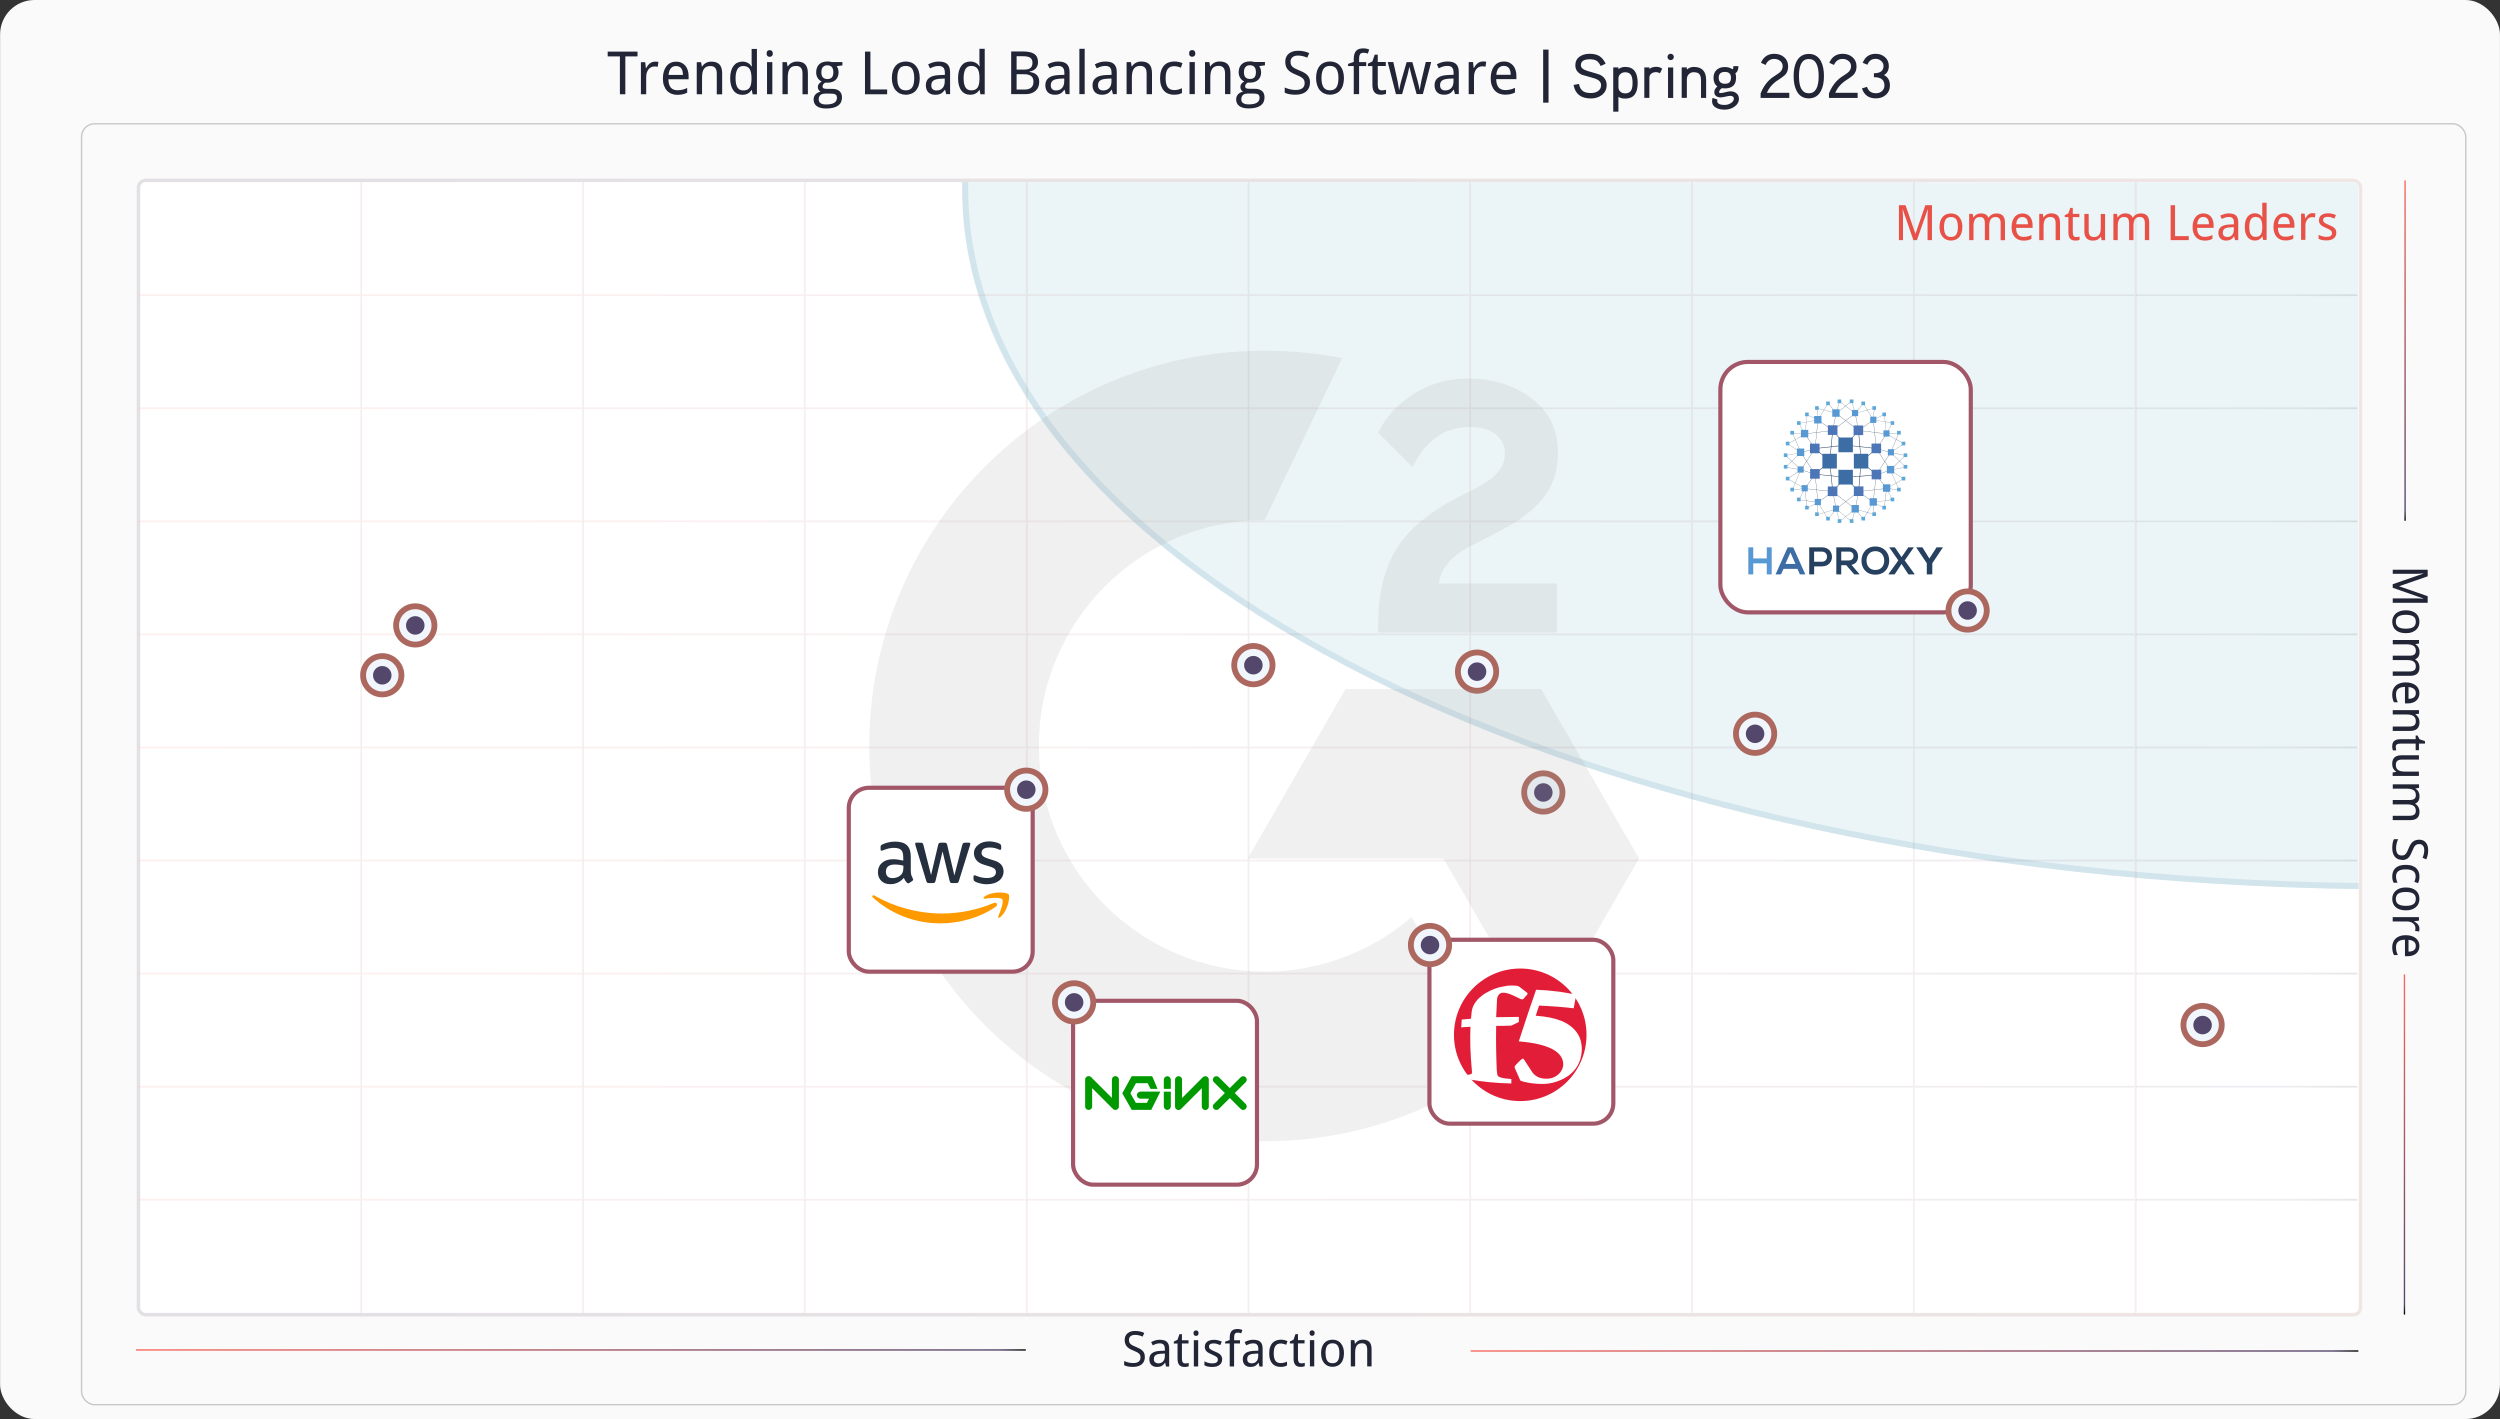 <?xml version="1.0" encoding="UTF-8"?><svg id="Layer_2" xmlns="http://www.w3.org/2000/svg" xmlns:xlink="http://www.w3.org/1999/xlink" viewBox="0 0 599 340"><rect x="0" y="0" width="599" height="340" fill="#333333" stroke="none"/><defs><style>.cls-1{fill:#4d76b9;}.cls-2,.cls-3,.cls-4{fill:#fff;}.cls-5{stroke:url(#linear-gradient-6);}.cls-5,.cls-6,.cls-7,.cls-8,.cls-9,.cls-10,.cls-11,.cls-12,.cls-13,.cls-14,.cls-15,.cls-16,.cls-17,.cls-18,.cls-19,.cls-20,.cls-21,.cls-22,.cls-23,.cls-24,.cls-25,.cls-26,.cls-27,.cls-28,.cls-29,.cls-30{fill:none;}.cls-5,.cls-6,.cls-7,.cls-8,.cls-9,.cls-10,.cls-11,.cls-12,.cls-13,.cls-14,.cls-15,.cls-16,.cls-17,.cls-19,.cls-20,.cls-21,.cls-22,.cls-23,.cls-25,.cls-26,.cls-27,.cls-28,.cls-29,.cls-3,.cls-4,.cls-30{stroke-miterlimit:10;}.cls-5,.cls-6,.cls-7,.cls-9,.cls-10,.cls-13,.cls-14,.cls-19,.cls-20,.cls-21,.cls-22,.cls-23,.cls-25,.cls-26,.cls-27,.cls-28,.cls-29,.cls-30{stroke-width:.43px;}.cls-6{stroke:url(#linear-gradient-15);}.cls-31{fill:#fafafa;}.cls-32{fill:#9c9d9d;}.cls-32,.cls-3{isolation:isolate;opacity:.15;}.cls-7{stroke:url(#linear-gradient-20);}.cls-33{fill:#e21d38;}.cls-8{stroke:url(#linear-gradient-5);}.cls-8,.cls-11,.cls-12,.cls-15,.cls-17{stroke-width:.33px;}.cls-9{stroke:url(#linear-gradient-19);}.cls-34{fill:#252f3e;}.cls-35{fill:#f90;fill-rule:evenodd;}.cls-10{stroke:url(#linear-gradient-18);}.cls-36{fill:#3d6da5;}.cls-37{fill:#f0f6fb;}.cls-38{fill:#54476c;}.cls-11{stroke:url(#linear-gradient-3);}.cls-39{fill:#ac685f;}.cls-40{fill:#e85147;}.cls-41{fill:#5899d4;}.cls-12{stroke:url(#linear-gradient-4);}.cls-13{stroke:url(#linear-gradient-12);}.cls-14{stroke:url(#linear-gradient-7);}.cls-42{fill:#212536;}.cls-15{stroke:url(#linear-gradient-2);}.cls-16{stroke:#d2e5ec;stroke-width:1.44px;}.cls-17{stroke:#c5c6c6;}.cls-43{clip-path:url(#clippath);}.cls-44{opacity:.1;}.cls-19{stroke:url(#linear-gradient-14);}.cls-20{stroke:url(#linear-gradient-16);}.cls-45{fill:#ebf5f7;}.cls-46{fill:#090;}.cls-21{stroke:url(#linear-gradient-17);}.cls-22{stroke:url(#linear-gradient-22);}.cls-23{stroke:url(#linear-gradient-11);}.cls-24{stroke:#090;stroke-linecap:round;stroke-linejoin:round;stroke-width:1.68px;}.cls-47{fill:#5ea8d9;}.cls-25{stroke:url(#linear-gradient-8);}.cls-26{stroke:url(#linear-gradient-9);}.cls-27{stroke:url(#linear-gradient-23);}.cls-28{stroke:url(#linear-gradient-10);}.cls-29{stroke:url(#linear-gradient-13);}.cls-3{stroke:url(#linear-gradient);stroke-width:.87px;}.cls-4{stroke:#a15768;stroke-width:1px;}.cls-48{fill:#26405f;}.cls-30{stroke:url(#linear-gradient-21);}</style><linearGradient id="linear-gradient" x1="32.76" y1="-54.02" x2="565.98" y2="-54.02" gradientTransform="translate(0 233.13)" gradientUnits="userSpaceOnUse"><stop offset="0" stop-color="#54476c"/><stop offset="1" stop-color="#ac685f"/></linearGradient><linearGradient id="linear-gradient-2" x1="32.58" y1="90.32" x2="245.78" y2="90.32" gradientTransform="translate(0 233.13)" gradientUnits="userSpaceOnUse"><stop offset="0" stop-color="#fa685f"/><stop offset=".97" stop-color="#54476c"/><stop offset="1" stop-color="#000"/></linearGradient><linearGradient id="linear-gradient-3" x1="352.37" y1="90.57" x2="565.07" y2="90.57" xlink:href="#linear-gradient-2"/><linearGradient id="linear-gradient-4" x1="-5054.07" y1="814.6" x2="-4972.55" y2="814.6" gradientTransform="translate(1390.86 5097.32) rotate(90)" xlink:href="#linear-gradient-2"/><linearGradient id="linear-gradient-5" x1="-4863.86" y1="814.75" x2="-4782.36" y2="814.75" gradientTransform="translate(1390.86 5097.32) rotate(90)" xlink:href="#linear-gradient-2"/><linearGradient id="linear-gradient-6" x1="33.37" y1="54.33" x2="564.82" y2="54.33" xlink:href="#linear-gradient-2"/><linearGradient id="linear-gradient-7" x1="33.37" y1="27.24" x2="564.82" y2="27.24" xlink:href="#linear-gradient-2"/><linearGradient id="linear-gradient-8" x1="33.37" y1=".14" x2="564.82" y2=".14" xlink:href="#linear-gradient-2"/><linearGradient id="linear-gradient-9" x1="33.37" y1="-26.94" x2="564.82" y2="-26.94" xlink:href="#linear-gradient-2"/><linearGradient id="linear-gradient-10" x1="33.37" y1="-54.03" x2="564.82" y2="-54.03" xlink:href="#linear-gradient-2"/><linearGradient id="linear-gradient-11" x1="33.37" y1="-81.13" x2="564.82" y2="-81.13" xlink:href="#linear-gradient-2"/><linearGradient id="linear-gradient-12" x1="33.37" y1="-108.21" x2="564.82" y2="-108.21" xlink:href="#linear-gradient-2"/><linearGradient id="linear-gradient-13" x1="33.37" y1="-135.31" x2="564.82" y2="-135.31" xlink:href="#linear-gradient-2"/><linearGradient id="linear-gradient-14" x1="33.37" y1="-162.4" x2="564.82" y2="-162.4" xlink:href="#linear-gradient-2"/><linearGradient id="linear-gradient-15" x1="511.46" y1="-54.03" x2="511.88" y2="-54.03" xlink:href="#linear-gradient-2"/><linearGradient id="linear-gradient-16" x1="458.31" y1="-54.03" x2="458.74" y2="-54.03" xlink:href="#linear-gradient-2"/><linearGradient id="linear-gradient-17" x1="405.17" y1="-54.03" x2="405.6" y2="-54.03" xlink:href="#linear-gradient-2"/><linearGradient id="linear-gradient-18" x1="352.02" y1="-54.03" x2="352.45" y2="-54.03" xlink:href="#linear-gradient-2"/><linearGradient id="linear-gradient-19" x1="298.88" y1="-54.03" x2="299.31" y2="-54.03" xlink:href="#linear-gradient-2"/><linearGradient id="linear-gradient-20" x1="245.74" y1="-54.03" x2="246.17" y2="-54.03" xlink:href="#linear-gradient-2"/><linearGradient id="linear-gradient-21" x1="192.59" y1="-54.03" x2="193.02" y2="-54.03" xlink:href="#linear-gradient-2"/><linearGradient id="linear-gradient-22" x1="139.45" y1="-54.03" x2="139.88" y2="-54.03" xlink:href="#linear-gradient-2"/><linearGradient id="linear-gradient-23" x1="86.31" y1="-54.03" x2="86.74" y2="-54.03" xlink:href="#linear-gradient-2"/><clipPath id="clippath"><rect class="cls-18" x="418.71" y="95.59" width="46.96" height="42.27"/></clipPath></defs><g><rect class="cls-31" x=".02" width="598.97" height="340" rx="8.25" ry="8.25"/><rect class="cls-3" x="33.2" y="43.25" width="532.35" height="271.74" rx="1.69" ry="1.69"/><path class="cls-2" d="M34.88,43.66H563.85c.69,0,1.25,.56,1.25,1.25V313.26c0,.69-.56,1.24-1.24,1.24H34.88c-.69,0-1.24-.56-1.24-1.24V44.9c0-.69,.56-1.24,1.24-1.24Z"/><path class="cls-45" d="M230.56,43.64c0,.66-.02,1.33-.02,2.01,0,90.93,148.96,164.93,334.55,167.28V45.04c0-.99-.52-1.39-1.53-1.39"/><rect class="cls-17" x="19.54" y="29.66" width="571.26" height="306.9" rx="3.1" ry="3.1"/><path class="cls-42" d="M274.31,325.16c0,.37-.07,.7-.2,.99-.13,.29-.32,.54-.56,.74-.24,.2-.54,.36-.89,.46s-.75,.16-1.19,.16-.82-.03-1.19-.1-.68-.17-.93-.29v-1.02c.13,.06,.28,.12,.44,.18,.17,.06,.34,.11,.53,.16,.18,.05,.37,.08,.57,.11,.19,.03,.39,.04,.58,.04,.61,0,1.06-.11,1.35-.34s.44-.56,.44-.98c0-.21-.03-.39-.08-.54s-.15-.29-.29-.42-.32-.25-.56-.37c-.29-.14-.58-.27-.88-.39-.34-.13-.63-.28-.88-.44s-.46-.34-.62-.54-.28-.42-.36-.68c-.08-.25-.12-.54-.12-.86s.06-.64,.18-.9,.29-.49,.51-.67c.22-.18,.49-.32,.79-.42,.31-.1,.65-.14,1.02-.14,.45,0,.86,.04,1.22,.13s.69,.2,.97,.33l-.38,.89c-.25-.11-.53-.21-.84-.29-.31-.08-.64-.12-.98-.12-.46,0-.83,.11-1.08,.32s-.38,.51-.38,.87c0,.22,.03,.41,.08,.56,.06,.16,.15,.3,.29,.43s.31,.25,.53,.36,.49,.23,.81,.36c.35,.14,.65,.28,.91,.42,.26,.15,.48,.31,.65,.49,.18,.18,.31,.4,.4,.64,.09,.24,.13,.52,.13,.85v.02s0,0,0,0Zm5.07,2.24l-.21-.87h-.04c-.12,.17-.25,.32-.38,.44s-.26,.23-.41,.31-.31,.14-.5,.18c-.18,.04-.39,.06-.63,.06-.26,0-.51-.04-.73-.11-.21-.07-.41-.19-.58-.34-.16-.15-.29-.35-.38-.58s-.14-.51-.14-.83c0-.63,.22-1.11,.66-1.44,.44-.34,1.11-.52,2.01-.55l1.05-.04v-.4c0-.26-.03-.47-.08-.64-.06-.17-.14-.31-.24-.42-.11-.1-.24-.18-.39-.23-.15-.05-.33-.07-.53-.07-.32,0-.61,.05-.88,.14-.27,.09-.54,.2-.79,.33l-.37-.78c.28-.15,.6-.28,.95-.39s.71-.16,1.09-.16,.73,.04,1.01,.12,.52,.2,.7,.37,.32,.39,.42,.65c.09,.26,.14,.58,.14,.96v4.31h-.75v-.02h0Zm-1.91-.73c.23,0,.45-.04,.65-.11s.37-.18,.52-.33,.26-.33,.34-.56c.08-.22,.12-.49,.12-.79v-.57l-.82,.04c-.34,.02-.63,.05-.86,.11-.23,.06-.42,.15-.56,.25-.14,.11-.24,.24-.3,.4-.06,.15-.09,.33-.09,.52,0,.35,.09,.61,.28,.77s.43,.25,.73,.25v.02s0,0,0,0Zm6.5,0c.07,0,.14,0,.23,0s.17-.02,.25-.03,.15-.02,.22-.04,.12-.03,.15-.04v.79s-.11,.05-.19,.07-.16,.04-.25,.06-.19,.03-.29,.04c-.1,0-.2,0-.29,0-.24,0-.46-.03-.66-.09s-.38-.17-.52-.31-.26-.35-.35-.6-.13-.57-.13-.96v-3.65h-.89v-.46l.89-.45,.45-1.32h.6v1.44h1.58v.78h-1.58v3.65c0,.37,.06,.65,.18,.84s.32,.28,.59,.28h0Zm1.99-7.25c0-.23,.06-.4,.18-.5s.26-.15,.43-.15c.08,0,.16,0,.24,.04,.07,.02,.14,.06,.19,.12,.06,.05,.1,.12,.13,.2,.03,.08,.05,.18,.05,.29,0,.22-.06,.39-.18,.5s-.26,.16-.43,.16-.32-.05-.43-.16c-.12-.11-.18-.27-.18-.5h0Zm1.12,7.99h-1.04v-6.29h1.04v6.29Zm5.75-1.73c0,.31-.05,.57-.17,.8-.11,.23-.27,.42-.48,.58-.21,.15-.46,.27-.75,.35-.29,.08-.62,.11-.99,.11-.42,0-.77-.03-1.07-.1-.3-.07-.56-.17-.79-.29v-.95c.12,.06,.25,.12,.39,.18,.15,.06,.3,.11,.46,.16s.32,.08,.49,.11c.17,.03,.34,.04,.51,.04,.25,0,.46-.02,.63-.06s.31-.1,.42-.18c.11-.08,.19-.17,.24-.29,.05-.11,.08-.24,.08-.38,0-.12-.02-.23-.06-.32-.04-.1-.11-.19-.21-.28s-.24-.19-.41-.28c-.18-.1-.4-.2-.68-.32s-.52-.23-.74-.35c-.22-.11-.41-.24-.56-.38s-.27-.3-.35-.49-.12-.41-.12-.66,.05-.5,.16-.71c.1-.21,.25-.38,.44-.52s.42-.25,.69-.32,.56-.11,.89-.11c.37,0,.71,.04,1.02,.12s.6,.19,.87,.31l-.36,.84c-.25-.11-.5-.21-.77-.29s-.53-.12-.8-.12c-.39,0-.68,.06-.86,.19-.19,.13-.28,.31-.28,.55,0,.13,.02,.25,.07,.35,.04,.1,.12,.19,.23,.28,.11,.09,.25,.18,.43,.27s.4,.19,.67,.3c.28,.11,.52,.23,.74,.34,.21,.11,.4,.24,.55,.39,.15,.14,.27,.31,.35,.49s.12,.4,.12,.66v-.02h0Zm4.26-3.78h-1.4v5.5h-1.05v-5.5h-1.11v-.43l1.11-.39v-.55c0-.41,.04-.75,.13-1.02s.21-.48,.37-.64,.36-.27,.6-.34,.5-.1,.8-.1c.22,0,.43,.02,.62,.07s.36,.09,.51,.15l-.27,.81c-.12-.04-.25-.08-.38-.11-.14-.03-.29-.05-.44-.05s-.28,.02-.39,.05c-.11,.04-.2,.1-.28,.19-.07,.09-.13,.22-.16,.38-.04,.16-.05,.36-.05,.61v.6h1.4v.78h0Zm4.67,5.5l-.21-.87h-.04c-.13,.17-.25,.32-.38,.44-.12,.12-.26,.23-.41,.31s-.31,.14-.5,.18-.39,.06-.63,.06c-.26,0-.51-.04-.73-.11-.22-.07-.41-.19-.57-.34s-.29-.35-.38-.58-.14-.51-.14-.83c0-.63,.22-1.11,.66-1.44s1.11-.52,2.01-.55l1.05-.04v-.4c0-.26-.03-.47-.08-.64s-.13-.31-.24-.42-.23-.18-.39-.23c-.15-.05-.33-.07-.53-.07-.32,0-.61,.05-.88,.14-.27,.09-.54,.2-.79,.33l-.37-.78c.28-.15,.6-.28,.95-.39,.35-.11,.71-.16,1.09-.16s.72,.04,1.01,.12,.52,.2,.71,.37c.18,.17,.32,.39,.41,.65,.09,.26,.14,.58,.14,.96v4.31h-.75v-.02s-.01,0-.01,0Zm-1.91-.73c.23,0,.45-.04,.65-.11s.37-.18,.51-.33c.15-.15,.26-.33,.34-.56,.08-.22,.12-.49,.12-.79v-.57l-.82,.04c-.34,.02-.63,.05-.87,.11s-.42,.15-.56,.25c-.14,.11-.24,.24-.3,.4-.06,.15-.09,.33-.09,.52,0,.35,.09,.61,.28,.77,.18,.16,.43,.25,.73,.25v.02s0,0,0,0Zm7,.84c-.39,0-.75-.06-1.08-.18-.34-.12-.63-.31-.88-.57s-.44-.6-.58-1c-.14-.41-.21-.9-.21-1.47s.07-1.11,.22-1.53,.34-.76,.6-1.02c.25-.26,.55-.45,.89-.57s.71-.18,1.09-.18c.3,0,.59,.03,.87,.1s.52,.15,.71,.24l-.31,.88c-.09-.04-.19-.08-.29-.11-.11-.04-.22-.07-.33-.1s-.23-.05-.34-.07c-.11-.02-.21-.03-.31-.03-.6,0-1.04,.19-1.31,.58-.28,.38-.41,.98-.41,1.79s.14,1.39,.41,1.77,.7,.56,1.26,.56c.31,0,.59-.04,.84-.11s.48-.15,.68-.25v.93c-.21,.11-.43,.19-.66,.25s-.52,.09-.86,.09h0Zm4.92-.86c.07,0,.14,0,.23,0s.17-.02,.25-.03,.15-.02,.22-.04,.12-.03,.15-.04v.79s-.11,.05-.19,.07-.16,.04-.25,.06-.19,.03-.29,.04c-.1,0-.2,0-.29,0-.24,0-.46-.03-.66-.09s-.38-.17-.52-.31-.26-.35-.35-.6-.13-.57-.13-.96v-3.65h-.89v-.46l.89-.45,.45-1.32h.6v1.44h1.58v.78h-1.58v3.65c0,.37,.06,.65,.18,.84s.32,.28,.59,.28h0Zm2-7.25c0-.23,.06-.4,.17-.5,.12-.1,.26-.15,.43-.15,.08,0,.16,0,.24,.04,.07,.02,.14,.06,.2,.12,.05,.05,.1,.12,.13,.2,.03,.08,.05,.18,.05,.29,0,.22-.06,.39-.18,.5s-.26,.16-.43,.16-.32-.05-.43-.16c-.12-.11-.17-.27-.17-.5h0Zm1.12,7.99h-1.04v-6.29h1.04v6.29Zm7.12-3.16c0,.52-.06,.99-.19,1.39-.13,.41-.31,.75-.55,1.02s-.53,.49-.87,.63-.72,.22-1.15,.22c-.39,0-.75-.07-1.09-.22-.33-.15-.62-.36-.86-.63s-.43-.62-.57-1.02c-.13-.41-.2-.87-.2-1.39s.06-.98,.19-1.38,.31-.74,.55-1.02,.53-.49,.87-.63,.72-.21,1.15-.21c.39,0,.76,.07,1.09,.21s.62,.35,.86,.63,.43,.62,.57,1.02,.21,.86,.21,1.38h0Zm-4.4,0c0,.8,.13,1.4,.39,1.8s.69,.6,1.27,.6,1.01-.2,1.27-.6c.26-.4,.38-1,.38-1.8s-.13-1.39-.39-1.79-.69-.59-1.28-.59-1.01,.2-1.27,.59c-.26,.4-.39,.99-.39,1.79h.02Zm9.97,3.16v-4.05c0-.5-.1-.87-.3-1.12s-.51-.37-.94-.37c-.31,0-.57,.05-.78,.15s-.38,.25-.51,.44-.22,.43-.28,.72c-.05,.28-.08,.61-.08,.97v3.26h-1.04v-6.29h.85l.15,.85h.06c.1-.16,.21-.31,.34-.43s.28-.22,.43-.3,.32-.14,.5-.18c.18-.04,.36-.06,.54-.06,.7,0,1.22,.18,1.58,.55,.35,.36,.53,.95,.53,1.75v4.11h-1.05Zm245.71-187.41l7.33-2.54v-.05l-.84,.06c-.24,.02-.49,.03-.76,.04-.27,0-.51,0-.72,0h-5v-.98h8.37v1.58l-6.82,2.36v.03l6.82,2.37v1.58h-8.37v-1.06h5.08c.2,0,.42,0,.68,0,.26,0,.5,.02,.73,.03,.27,.02,.54,.03,.82,.04v-.05l-7.32-2.56v-.88h0s0,0,0,0Zm3.16,11.73c-.52,0-.99-.06-1.39-.19s-.75-.31-1.03-.55-.49-.53-.63-.87-.22-.72-.22-1.15c0-.39,.07-.76,.22-1.09s.36-.62,.63-.86c.28-.24,.62-.43,1.03-.57,.41-.14,.87-.2,1.39-.2s.98,.06,1.38,.19,.74,.31,1.02,.55,.49,.53,.63,.87,.21,.72,.21,1.15c0,.39-.07,.76-.21,1.09s-.35,.62-.63,.86-.62,.43-1.02,.57c-.4,.14-.86,.2-1.38,.2Zm0-4.4c-.8,0-1.4,.13-1.8,.39-.4,.26-.61,.69-.61,1.27s.2,1.01,.61,1.27c.4,.26,1,.39,1.8,.39s1.39-.13,1.79-.39c.39-.26,.59-.69,.59-1.27s-.2-1.01-.59-1.27c-.4-.26-.99-.39-1.79-.39Zm-3.16,13.57h4.05c.5,0,.87-.1,1.12-.29s.37-.49,.37-.89c0-.28-.04-.52-.13-.71s-.22-.35-.39-.48-.39-.21-.65-.27-.55-.09-.89-.09h-3.47v-1.05h4.05c.5,0,.87-.09,1.12-.28s.37-.48,.37-.88c0-.29-.05-.54-.15-.74-.1-.2-.25-.36-.44-.48-.2-.12-.43-.21-.71-.26-.28-.05-.61-.08-.97-.08h-3.26v-1.04h6.29v.85l-.85,.15v.06c.31,.17,.57,.43,.73,.75,.08,.15,.14,.31,.18,.48s.06,.34,.06,.52c0,.46-.08,.84-.25,1.14s-.43,.53-.79,.67v.05c.18,.1,.33,.22,.46,.36s.24,.29,.32,.46,.15,.34,.19,.52c.04,.18,.06,.37,.06,.56,0,.67-.18,1.17-.55,1.51s-.95,.51-1.75,.51h-4.11v-1.04h0s0,0,0,0Zm-.11,5.46c0-.42,.07-.8,.21-1.15,.14-.35,.35-.65,.62-.9s.61-.44,1.01-.58,.86-.21,1.37-.21,.98,.06,1.39,.19c.41,.13,.75,.3,1.04,.53,.28,.23,.5,.5,.65,.82s.22,.67,.22,1.06-.07,.72-.2,1.02c-.14,.3-.33,.56-.57,.77-.25,.21-.54,.37-.89,.48s-.73,.17-1.15,.17h-.65v-3.96c-.74,.02-1.28,.17-1.63,.47-.35,.29-.52,.73-.52,1.3,0,.19,0,.38,.03,.54,.02,.17,.05,.33,.08,.48,.04,.15,.08,.3,.14,.45s.12,.29,.19,.44h-.93c-.07-.15-.14-.3-.19-.45s-.1-.3-.13-.45-.06-.31-.07-.48-.02-.35-.02-.54h0Zm5.65-.25c0-.44-.15-.78-.45-1.03s-.73-.4-1.3-.44v2.82c.26,0,.5-.03,.71-.08s.4-.13,.55-.24,.27-.25,.36-.42,.12-.37,.12-.61h0Zm-5.54,7.98h4.05c.5,0,.87-.1,1.12-.3s.37-.51,.37-.94c0-.31-.05-.57-.15-.78s-.25-.38-.44-.51-.43-.22-.71-.27c-.28-.06-.61-.08-.97-.08h-3.26v-1.04h6.29v.85l-.85,.15v.06c.16,.1,.31,.21,.43,.34,.12,.13,.22,.28,.3,.43,.08,.16,.14,.32,.18,.5s.06,.35,.06,.54c0,.7-.18,1.22-.55,1.58-.37,.35-.95,.53-1.75,.53h-4.11v-1.06s0,0,0,0Zm.74,4.88c0,.07,0,.15,0,.23l.03,.25c0,.08,.03,.15,.04,.22,.02,.07,.03,.12,.04,.15h-.79l-.07-.19c-.02-.08-.04-.16-.06-.25s-.03-.19-.04-.29c0-.1,0-.2,0-.29,0-.24,.03-.46,.09-.66s.17-.38,.31-.52,.35-.26,.6-.35,.57-.13,.96-.13h3.65v-.89h.46l.45,.89,1.32,.45v.6h-1.44v1.58h-.79v-1.58h-3.65c-.37,0-.65,.06-.84,.18s-.28,.32-.28,.59h0s0,.01,0,.01Zm-.74,6.14l.84-.15v-.06c-.16-.1-.31-.21-.43-.34-.12-.13-.22-.28-.3-.43-.08-.16-.14-.32-.17-.5-.04-.18-.06-.35-.06-.54,0-.35,.04-.65,.13-.92,.09-.26,.22-.48,.41-.66,.19-.18,.43-.31,.72-.4s.63-.13,1.04-.13h4.11v1.04h-4.05c-.5,0-.87,.1-1.12,.3s-.37,.52-.37,.94c0,.31,.05,.57,.15,.78,.1,.21,.25,.38,.44,.51s.43,.22,.71,.27c.28,.06,.61,.08,.97,.08h3.26v1.04h-6.29v-.84h0s0,0,0,0Zm0,10.37h4.05c.5,0,.87-.1,1.12-.29s.37-.49,.37-.89c0-.28-.04-.52-.13-.71s-.22-.35-.39-.48-.39-.21-.65-.27-.55-.09-.89-.09h-3.47v-1.05h4.05c.5,0,.87-.09,1.12-.28s.37-.48,.37-.88c0-.29-.05-.54-.15-.74-.1-.2-.25-.36-.44-.48-.2-.12-.43-.21-.71-.26-.28-.05-.61-.08-.97-.08h-3.26v-1.04h6.29v.85l-.85,.15v.06c.31,.17,.57,.43,.73,.75,.08,.15,.14,.31,.18,.48s.06,.34,.06,.52c0,.46-.08,.84-.25,1.14s-.43,.53-.79,.67v.05c.18,.1,.33,.22,.46,.36s.24,.29,.32,.46,.15,.34,.19,.52c.04,.18,.06,.37,.06,.56,0,.67-.18,1.17-.55,1.51s-.95,.51-1.75,.51h-4.11v-1.04h0s0,0,0,0Zm2.24,10.57c-.37,0-.7-.07-.99-.2-.29-.13-.54-.32-.74-.56-.2-.24-.36-.54-.46-.89-.1-.35-.16-.75-.16-1.19s.03-.82,.1-1.19,.16-.68,.29-.92h1.02c-.06,.13-.12,.28-.18,.44-.06,.17-.11,.34-.16,.52s-.08,.37-.11,.57c-.03,.19-.04,.39-.04,.58,0,.61,.11,1.06,.34,1.35,.23,.29,.56,.44,.99,.44,.21,0,.38-.03,.54-.08,.15-.06,.29-.15,.42-.29s.25-.33,.37-.56,.25-.53,.39-.88c.13-.34,.28-.63,.44-.88s.34-.46,.54-.62c.2-.16,.42-.28,.68-.36,.25-.08,.54-.12,.86-.12s.63,.06,.9,.18c.26,.12,.49,.29,.67,.52,.18,.22,.32,.49,.41,.79,.1,.31,.14,.65,.14,1.02,0,.45-.04,.86-.13,1.23-.09,.36-.2,.69-.33,.97l-.89-.38c.11-.25,.21-.53,.29-.84s.12-.64,.12-.98c0-.47-.11-.83-.32-1.08-.21-.26-.51-.38-.87-.38-.22,0-.4,.03-.56,.09s-.3,.15-.43,.29c-.13,.13-.25,.31-.36,.53s-.23,.49-.36,.81c-.14,.35-.28,.65-.42,.91-.15,.26-.31,.48-.49,.66-.18,.18-.4,.31-.64,.4s-.52,.13-.85,.13l-.02-.03h0Zm-2.35,3.94c0-.39,.06-.75,.18-1.08s.31-.63,.57-.88,.6-.44,1-.58,.9-.21,1.47-.21,1.11,.07,1.53,.22c.42,.15,.76,.34,1.02,.6s.45,.55,.57,.89,.18,.7,.18,1.09c0,.3-.03,.59-.1,.87-.06,.28-.14,.52-.24,.71l-.88-.31c.04-.09,.08-.19,.11-.29,.04-.11,.07-.22,.1-.33,.03-.11,.05-.23,.07-.34s.03-.22,.03-.31c0-.6-.19-1.04-.58-1.31s-.98-.41-1.79-.41-1.39,.14-1.77,.42c-.37,.28-.56,.7-.56,1.26,0,.31,.04,.59,.11,.84s.15,.48,.25,.68h-.93c-.11-.21-.2-.43-.25-.66-.06-.23-.09-.52-.09-.86h0s0,0,0,0Zm3.27,8.15c-.52,0-.99-.06-1.39-.19s-.75-.31-1.03-.55-.49-.53-.63-.87-.22-.72-.22-1.15c0-.39,.07-.76,.22-1.09s.36-.62,.63-.86c.28-.24,.62-.43,1.03-.57,.41-.14,.87-.2,1.39-.2s.98,.06,1.38,.19,.74,.31,1.02,.55,.49,.53,.63,.87,.21,.72,.21,1.15c0,.39-.07,.76-.21,1.09s-.35,.62-.63,.86-.62,.43-1.02,.57c-.4,.14-.86,.2-1.38,.2Zm0-4.4c-.8,0-1.4,.13-1.8,.39-.4,.26-.61,.69-.61,1.27s.2,1.01,.61,1.27c.4,.26,1,.39,1.8,.39s1.39-.13,1.79-.39c.39-.26,.59-.69,.59-1.27s-.2-1.01-.59-1.27c-.4-.26-.99-.39-1.79-.39Zm3.24,8.75c0,.11,0,.23-.02,.37,0,.14-.02,.26-.04,.35l-.96-.14c.04-.21,.07-.43,.07-.65,0-.24-.05-.46-.15-.66-.1-.2-.24-.37-.42-.51s-.4-.25-.65-.33-.54-.12-.84-.12h-3.39v-1.04h6.29v.85l-1.15,.13v.05c.16,.1,.32,.2,.47,.31s.29,.23,.4,.37c.12,.14,.21,.29,.28,.46,.07,.17,.11,.36,.11,.57h0s0-.01,0-.01Zm-6.51,4.44c0-.42,.07-.8,.21-1.15,.14-.35,.35-.65,.62-.9s.61-.44,1.01-.58,.86-.21,1.37-.21,.98,.06,1.39,.19c.41,.13,.75,.3,1.04,.53,.28,.23,.5,.5,.65,.82s.22,.67,.22,1.06-.07,.72-.2,1.02c-.14,.3-.33,.56-.57,.77-.25,.21-.54,.37-.89,.48s-.73,.17-1.15,.17h-.65v-3.96c-.74,.02-1.28,.17-1.63,.47-.35,.29-.52,.73-.52,1.3,0,.19,0,.38,.03,.54,.02,.17,.05,.33,.08,.48,.04,.15,.08,.3,.14,.45s.12,.29,.19,.44h-.93c-.07-.15-.14-.3-.19-.45s-.1-.3-.13-.45-.06-.31-.07-.48-.02-.35-.02-.54h0Zm5.65-.25c0-.44-.15-.78-.45-1.03s-.73-.4-1.3-.44v2.82c.26,0,.5-.03,.71-.08s.4-.13,.55-.24,.27-.25,.36-.42,.12-.37,.12-.61h0Z"/><g><path class="cls-15" d="M32.58,323.45H245.78"/><path class="cls-11" d="M352.37,323.7h212.69"/></g><path class="cls-12" d="M576.26,43.25V124.77"/><path class="cls-8" d="M576.11,233.46v81.5"/><path class="cls-16" d="M231.28,43.64c0,.66-.02,.84-.02,1.51,0,90.86,148.38,164.8,333.85,167.15"/><g class="cls-44"><path class="cls-5" d="M33.37,287.46H564.82"/><path class="cls-14" d="M33.37,260.37H564.82"/><path class="cls-25" d="M33.37,233.27H564.82"/><path class="cls-26" d="M33.37,206.19H564.82"/><path class="cls-28" d="M33.37,179.1H564.82"/><path class="cls-23" d="M33.37,152H564.82"/><path class="cls-13" d="M33.37,124.92H564.82"/><path class="cls-29" d="M33.37,97.82H564.82"/><path class="cls-19" d="M33.37,70.73H564.82"/><path class="cls-6" d="M511.67,43.64V314.55"/><path class="cls-20" d="M458.53,43.64V314.55"/><path class="cls-21" d="M405.39,43.64V314.55"/><path class="cls-10" d="M352.24,43.64V314.55"/><path class="cls-9" d="M299.1,43.64V314.55"/><path class="cls-7" d="M245.96,43.64V314.55"/><path class="cls-30" d="M192.81,43.64V314.55"/><path class="cls-22" d="M139.67,43.64V314.55"/><path class="cls-27" d="M86.52,43.64V314.55"/></g><path class="cls-37" d="M91.59,166.39c-2.53,0-4.59-2.06-4.59-4.59s2.06-4.59,4.59-4.59,4.59,2.06,4.59,4.59-2.06,4.59-4.59,4.59Z"/><path class="cls-39" d="M91.59,157.9c2.15,0,3.89,1.75,3.89,3.89s-1.75,3.89-3.89,3.89-3.89-1.75-3.89-3.89,1.75-3.89,3.89-3.89m0-1.4c-2.92,0-5.29,2.37-5.29,5.29s2.37,5.29,5.29,5.29,5.29-2.37,5.29-5.29-2.37-5.29-5.29-5.29Z"/><circle class="cls-38" cx="91.59" cy="161.8" r="2.22"/><path class="cls-37" d="M99.5,154.44c-2.53,0-4.59-2.06-4.59-4.59s2.06-4.59,4.59-4.59,4.59,2.06,4.59,4.59-2.06,4.59-4.59,4.59Z"/><path class="cls-39" d="M99.5,145.96c2.15,0,3.89,1.75,3.89,3.89s-1.75,3.89-3.89,3.89-3.89-1.75-3.89-3.89,1.75-3.89,3.89-3.89m0-1.4c-2.92,0-5.29,2.37-5.29,5.29s2.37,5.29,5.29,5.29,5.29-2.37,5.29-5.29-2.37-5.29-5.29-5.29Z"/><circle class="cls-38" cx="99.5" cy="149.85" r="2.22"/><path class="cls-37" d="M300.31,163.97c-2.53,0-4.59-2.06-4.59-4.59s2.06-4.59,4.59-4.59,4.59,2.06,4.59,4.59-2.06,4.59-4.59,4.59Z"/><path class="cls-39" d="M300.31,155.48c2.15,0,3.89,1.75,3.89,3.89s-1.75,3.89-3.89,3.89-3.89-1.75-3.89-3.89,1.75-3.89,3.89-3.89m0-1.4c-2.92,0-5.29,2.37-5.29,5.29s2.37,5.29,5.29,5.29,5.29-2.37,5.29-5.29-2.37-5.29-5.29-5.29Z"/><circle class="cls-38" cx="300.31" cy="159.38" r="2.22"/><path class="cls-37" d="M353.9,165.52c-2.53,0-4.59-2.06-4.59-4.59s2.06-4.59,4.59-4.59,4.59,2.06,4.59,4.59-2.06,4.59-4.59,4.59Z"/><path class="cls-39" d="M353.9,157.03c2.15,0,3.89,1.75,3.89,3.89s-1.75,3.89-3.89,3.89-3.89-1.75-3.89-3.89,1.75-3.89,3.89-3.89m0-1.4c-2.92,0-5.29,2.37-5.29,5.29s2.37,5.29,5.29,5.29,5.29-2.37,5.29-5.29-2.37-5.29-5.29-5.29Z"/><circle class="cls-38" cx="353.9" cy="160.93" r="2.22"/><path class="cls-37" d="M369.78,194.48c-2.53,0-4.59-2.06-4.59-4.59s2.06-4.59,4.59-4.59,4.59,2.06,4.59,4.59-2.06,4.59-4.59,4.59Z"/><path class="cls-39" d="M369.78,185.99c2.15,0,3.89,1.75,3.89,3.89s-1.75,3.89-3.89,3.89-3.89-1.75-3.89-3.89,1.75-3.89,3.89-3.89m0-1.4c-2.92,0-5.29,2.37-5.29,5.29s2.37,5.29,5.29,5.29,5.29-2.37,5.29-5.29-2.37-5.29-5.29-5.29Z"/><circle class="cls-38" cx="369.78" cy="189.88" r="2.22"/><path class="cls-37" d="M420.52,180.41c-2.53,0-4.59-2.06-4.59-4.59s2.06-4.59,4.59-4.59,4.59,2.06,4.59,4.59-2.06,4.59-4.59,4.59Z"/><path class="cls-39" d="M420.52,171.92c2.15,0,3.89,1.75,3.89,3.89s-1.75,3.89-3.89,3.89-3.89-1.75-3.89-3.89,1.75-3.89,3.89-3.89m0-1.4c-2.92,0-5.29,2.37-5.29,5.29s2.37,5.29,5.29,5.29,5.29-2.37,5.29-5.29-2.37-5.29-5.29-5.29Z"/><circle class="cls-38" cx="420.52" cy="175.82" r="2.22"/><path class="cls-37" d="M527.74,250.2c-2.53,0-4.59-2.06-4.59-4.59s2.06-4.59,4.59-4.59,4.59,2.06,4.59,4.59-2.06,4.59-4.59,4.59Z"/><path class="cls-39" d="M527.74,241.71c2.15,0,3.89,1.75,3.89,3.89s-1.75,3.89-3.89,3.89-3.89-1.75-3.89-3.89,1.75-3.89,3.89-3.89m0-1.4c-2.92,0-5.29,2.37-5.29,5.29s2.37,5.29,5.29,5.29,5.29-2.37,5.29-5.29-2.37-5.29-5.29-5.29Z"/><circle class="cls-38" cx="527.74" cy="245.61" r="2.22"/><path class="cls-40" d="M458.45,57.54l-2.54-7.33h-.05l.06,.84c.02,.24,.03,.49,.04,.76,0,.27,0,.51,0,.72v5h-.98v-8.37h1.58l2.36,6.83h.03l2.37-6.83h1.58v8.37h-1.06v-5.76c0-.26,.02-.5,.03-.73,.02-.27,.03-.55,.04-.82h-.05l-2.56,7.32h-.87Zm11.73-3.16c0,.52-.06,.99-.19,1.39-.13,.41-.31,.75-.55,1.02-.24,.28-.53,.49-.87,.63s-.72,.22-1.14,.22c-.39,0-.76-.07-1.09-.22s-.62-.36-.86-.63-.43-.62-.57-1.02c-.14-.41-.2-.87-.2-1.39s.06-.98,.19-1.38,.31-.74,.55-1.02,.53-.49,.87-.63,.72-.21,1.15-.21c.39,0,.76,.07,1.09,.21s.62,.35,.86,.63,.43,.62,.57,1.02,.2,.86,.2,1.38h0Zm-4.4,0c0,.8,.13,1.4,.39,1.8,.26,.4,.69,.6,1.28,.6s1.01-.2,1.27-.6,.39-1,.39-1.8-.13-1.39-.39-1.79-.69-.59-1.27-.59-1.01,.2-1.27,.59c-.26,.4-.39,.99-.39,1.79h0Zm13.57,3.16v-4.05c0-.5-.1-.87-.29-1.12s-.49-.37-.89-.37c-.28,0-.52,.04-.71,.13-.2,.09-.35,.22-.48,.4-.12,.17-.21,.39-.27,.65-.06,.26-.09,.55-.09,.89v3.47h-1.05v-4.05c0-.5-.09-.87-.28-1.12s-.48-.37-.88-.37c-.29,0-.54,.05-.74,.15-.2,.1-.36,.25-.48,.44s-.21,.43-.26,.72c-.05,.28-.08,.61-.08,.97v3.26h-1.04v-6.29h.85l.15,.85h.06c.09-.16,.2-.31,.33-.43,.12-.12,.26-.22,.41-.3,.15-.08,.31-.14,.48-.18s.34-.06,.52-.06c.46,0,.84,.08,1.14,.25,.3,.17,.53,.43,.67,.79h.05c.1-.18,.22-.33,.36-.46,.14-.13,.29-.24,.46-.32s.34-.15,.53-.19c.18-.04,.37-.06,.56-.06,.67,0,1.17,.18,1.51,.55,.34,.36,.51,.95,.51,1.75v4.11h-1.05s0,0,0,0Zm5.46,.11c-.42,0-.8-.07-1.15-.21s-.65-.35-.9-.62-.44-.61-.58-1.01c-.14-.4-.21-.86-.21-1.37s.06-.98,.19-1.39c.12-.41,.3-.75,.53-1.04,.23-.28,.5-.5,.82-.65s.67-.22,1.06-.22,.72,.07,1.02,.2c.3,.14,.56,.33,.77,.57,.21,.25,.37,.54,.48,.89,.11,.35,.17,.73,.17,1.15v.65h-3.96c.02,.74,.18,1.28,.47,1.63,.29,.35,.73,.52,1.3,.52,.2,0,.38,0,.54-.03,.17-.02,.33-.05,.48-.08,.15-.04,.3-.08,.45-.14,.15-.06,.29-.12,.44-.19v.93c-.15,.07-.3,.14-.45,.19-.15,.05-.3,.1-.45,.13-.15,.03-.31,.06-.48,.07-.17,.02-.35,.02-.54,.02h0Zm-.26-5.66c-.44,0-.78,.15-1.03,.45s-.4,.73-.44,1.3h2.82c0-.26-.03-.5-.08-.71-.05-.22-.13-.4-.24-.55-.11-.15-.25-.27-.41-.35s-.37-.13-.61-.13h0s0,0,0,0Zm7.98,5.54v-4.05c0-.5-.1-.87-.3-1.12s-.51-.37-.94-.37c-.31,0-.57,.05-.78,.15s-.38,.25-.51,.44-.22,.43-.28,.72c-.05,.28-.08,.61-.08,.97v3.26h-1.04v-6.29h.85l.15,.85h.06c.1-.16,.21-.31,.34-.43s.28-.22,.43-.3,.32-.14,.5-.18,.36-.06,.54-.06c.7,0,1.22,.18,1.58,.55,.35,.36,.53,.95,.53,1.75v4.11h-1.05Zm4.88-.74c.07,0,.15,0,.23,0l.25-.03c.08,0,.15-.02,.22-.04s.12-.03,.15-.04v.79s-.11,.05-.19,.07-.16,.04-.25,.06-.19,.03-.29,.04c-.1,0-.2,0-.29,0-.24,0-.46-.03-.66-.09s-.38-.17-.52-.31c-.15-.15-.26-.35-.35-.6s-.12-.57-.12-.96v-3.65h-.89v-.46l.89-.45,.45-1.32h.6v1.44h1.58v.78h-1.58v3.65c0,.37,.06,.65,.18,.84s.32,.28,.59,.28Zm6.14,.74l-.16-.84h-.06c-.1,.16-.21,.31-.34,.43s-.28,.22-.43,.3c-.16,.08-.32,.14-.5,.17s-.35,.06-.54,.06c-.35,0-.65-.04-.92-.13s-.48-.23-.66-.41-.31-.43-.4-.72-.13-.64-.13-1.04v-4.1h1.04v4.05c0,.5,.1,.87,.3,1.12,.2,.25,.52,.37,.94,.37,.31,0,.57-.05,.78-.15,.21-.1,.38-.25,.51-.44s.22-.43,.28-.71c.05-.28,.08-.61,.08-.97v-3.26h1.04v6.29h-.84v-.02s0,0,0,0Zm10.36,0v-4.05c0-.5-.1-.87-.29-1.12s-.49-.37-.89-.37c-.28,0-.52,.04-.71,.13s-.35,.22-.48,.4c-.12,.17-.21,.39-.27,.65-.06,.26-.09,.55-.09,.89v3.47h-1.05v-4.05c0-.5-.1-.87-.28-1.12-.19-.25-.48-.37-.88-.37-.29,0-.54,.05-.74,.15-.2,.1-.36,.25-.48,.44s-.21,.43-.26,.72c-.05,.28-.08,.61-.08,.97v3.26h-1.04v-6.29h.85l.15,.85h.06c.09-.16,.2-.31,.33-.43s.27-.22,.42-.3,.31-.14,.48-.18,.34-.06,.52-.06c.46,0,.84,.08,1.14,.25,.3,.17,.53,.43,.67,.79h.04c.1-.18,.22-.33,.36-.46,.14-.13,.29-.24,.46-.32s.34-.15,.52-.19,.37-.06,.56-.06c.67,0,1.17,.18,1.51,.55,.34,.36,.51,.95,.51,1.75v4.11h-1.04s0,0,0,0Zm6.17,0v-8.37h1.06v7.42h3.28v.95h-4.34Zm8.1,.11c-.42,0-.8-.07-1.15-.21s-.65-.35-.9-.62-.44-.61-.58-1.01c-.14-.4-.21-.86-.21-1.37s.06-.98,.19-1.39c.12-.41,.3-.75,.53-1.04,.23-.28,.5-.5,.82-.65s.67-.22,1.06-.22,.72,.07,1.02,.2c.3,.14,.56,.33,.77,.57,.21,.25,.37,.54,.48,.89s.17,.73,.17,1.15v.65h-3.96c.02,.74,.18,1.28,.47,1.63,.29,.35,.73,.52,1.3,.52,.2,0,.38,0,.54-.03,.17-.02,.33-.05,.48-.08,.15-.04,.3-.08,.45-.14,.15-.06,.29-.12,.44-.19v.93c-.15,.07-.3,.14-.45,.19s-.3,.1-.45,.13c-.15,.03-.31,.06-.48,.07-.17,.02-.35,.02-.54,.02h0Zm-.26-5.66c-.44,0-.78,.15-1.03,.45s-.4,.73-.44,1.3h2.82c0-.26-.03-.5-.08-.71-.05-.22-.13-.4-.24-.55-.11-.15-.25-.27-.41-.35s-.37-.13-.61-.13h0s0,0,0,0Zm7.6,5.54l-.21-.87h-.04c-.13,.17-.25,.32-.38,.44-.12,.12-.26,.23-.41,.31s-.31,.14-.5,.18-.39,.06-.63,.06c-.26,0-.51-.04-.73-.11s-.41-.19-.57-.34c-.16-.15-.29-.35-.38-.58s-.14-.51-.14-.83c0-.63,.22-1.11,.66-1.44s1.11-.52,2.01-.55l1.05-.04v-.4c0-.26-.03-.47-.08-.64s-.13-.31-.24-.42-.23-.18-.39-.23c-.15-.05-.33-.07-.53-.07-.32,0-.61,.05-.88,.14s-.54,.2-.79,.33l-.37-.78c.28-.15,.6-.28,.95-.39,.35-.11,.71-.16,1.09-.16s.72,.04,1.01,.12c.29,.08,.52,.2,.71,.37,.18,.17,.32,.39,.41,.65,.09,.26,.14,.58,.14,.96v4.31h-.75v-.02s-.01,0-.01,0Zm-1.91-.73c.23,0,.45-.04,.65-.11s.37-.18,.51-.33c.15-.15,.26-.33,.34-.56,.08-.22,.12-.49,.12-.79v-.57l-.82,.04c-.34,.02-.63,.05-.87,.11s-.42,.15-.56,.25c-.14,.11-.24,.24-.3,.4-.06,.15-.09,.33-.09,.52,0,.35,.09,.61,.28,.77,.18,.16,.43,.25,.73,.25v.02s0,0,0,0Zm8.47-.12h-.05c-.08,.13-.18,.25-.29,.37s-.24,.22-.39,.31-.31,.16-.49,.21-.39,.07-.62,.07c-.36,0-.68-.07-.97-.21s-.55-.34-.76-.62c-.21-.27-.37-.61-.49-1.02-.11-.4-.17-.87-.17-1.41s.06-1.01,.17-1.42c.12-.41,.28-.75,.49-1.02,.21-.27,.46-.48,.76-.62,.29-.14,.62-.21,.97-.21,.22,0,.43,.02,.61,.07s.35,.12,.49,.2,.28,.18,.39,.29,.21,.23,.3,.35h.07c0-.13-.02-.25-.04-.37,0-.1-.02-.2-.02-.31s0-.19,0-.25v-2.5h1.04v8.91h-.84l-.15-.84v.02h0Zm-1.64,.08c.29,0,.54-.04,.73-.13,.2-.09,.36-.22,.49-.4,.12-.18,.22-.4,.28-.67,.06-.27,.09-.58,.1-.94v-.23c0-.39-.03-.73-.08-1.03s-.14-.55-.26-.76-.29-.36-.5-.46-.46-.16-.77-.16c-.52,0-.89,.21-1.14,.62s-.36,1.01-.36,1.79,.12,1.39,.36,1.78,.62,.59,1.15,.59h0Zm7.11,.86c-.42,0-.8-.07-1.15-.21-.35-.14-.64-.35-.89-.62s-.45-.61-.58-1.01c-.14-.4-.21-.86-.21-1.37s.06-.98,.19-1.39,.3-.75,.53-1.04c.23-.28,.5-.5,.82-.65s.67-.22,1.05-.22,.72,.07,1.02,.2c.3,.14,.56,.33,.77,.57,.21,.25,.37,.54,.48,.89s.17,.73,.17,1.15v.65h-3.96c.02,.74,.17,1.28,.47,1.63,.29,.35,.72,.52,1.3,.52,.2,0,.38,0,.54-.03,.17-.02,.33-.05,.48-.08,.15-.04,.3-.08,.45-.14s.29-.12,.44-.19v.93c-.15,.07-.3,.14-.45,.19s-.3,.1-.45,.13c-.15,.03-.31,.06-.48,.07-.17,.02-.35,.02-.54,.02h0Zm-.26-5.66c-.44,0-.78,.15-1.03,.45s-.4,.73-.45,1.3h2.82c0-.26-.03-.5-.08-.71-.05-.22-.13-.4-.24-.55s-.25-.27-.42-.35-.37-.13-.61-.13h0s0,0,0,0Zm6.77-.86c.11,0,.23,0,.37,0,.14,0,.26,.02,.36,.04l-.14,.96c-.11-.02-.22-.04-.33-.05-.11,0-.22-.02-.32-.02-.24,0-.46,.05-.66,.15-.2,.1-.37,.24-.51,.42s-.25,.4-.33,.65-.12,.54-.12,.84v3.39h-1.04v-6.29h.85l.13,1.15h.04c.1-.16,.2-.32,.31-.48,.11-.15,.23-.29,.37-.4,.13-.12,.29-.21,.46-.28,.17-.07,.36-.11,.57-.11v.02s0,0,0,0Zm5.72,4.67c0,.31-.05,.57-.17,.8-.11,.23-.27,.42-.48,.58-.21,.15-.46,.27-.75,.35-.29,.08-.62,.11-.99,.11-.42,0-.77-.03-1.07-.1s-.56-.17-.79-.29v-.95c.12,.06,.25,.12,.39,.18,.15,.06,.3,.11,.46,.16s.32,.08,.49,.11,.34,.04,.51,.04c.25,0,.46-.02,.63-.06s.31-.1,.42-.18,.19-.17,.24-.29c.05-.11,.08-.24,.08-.38,0-.12-.02-.23-.06-.32-.04-.1-.11-.19-.21-.28-.1-.09-.24-.19-.41-.28-.18-.1-.4-.2-.68-.32s-.52-.23-.74-.35c-.22-.11-.41-.24-.56-.38s-.27-.3-.35-.49-.12-.41-.12-.66,.05-.5,.16-.71c.1-.21,.25-.38,.44-.52s.42-.25,.69-.32,.56-.11,.89-.11c.37,0,.71,.04,1.02,.12,.31,.08,.6,.19,.87,.31l-.36,.84c-.25-.11-.5-.21-.77-.29s-.53-.12-.8-.12c-.39,0-.68,.06-.86,.19-.19,.13-.28,.31-.28,.55,0,.13,.02,.25,.07,.35,.04,.1,.12,.19,.23,.28s.25,.18,.43,.27,.4,.19,.67,.3c.28,.11,.52,.23,.74,.34,.21,.11,.4,.24,.55,.39,.15,.14,.27,.31,.35,.49s.12,.4,.12,.66v-.02h0Z"/><path class="cls-32" d="M373.03,151.57h-42.83v-1.99c0-7.29,1.46-13.33,4.38-18.04,2.92-4.77,7.96-8.95,15.25-12.66l3.32-1.66c5.9-2.98,7.43-5.57,7.43-8.62,0-3.65-3.18-6.3-8.29-6.3-6.1,0-10.68,3.18-13.86,9.61l-8.22-8.22c1.79-3.85,4.71-6.9,8.55-9.35,3.91-2.45,8.22-3.65,12.93-3.65,5.9,0,11.01,1.53,15.18,4.71,4.31,3.18,6.43,7.56,6.43,13.06,0,8.82-4.97,14.19-14.26,18.96l-5.24,2.65c-5.57,2.78-8.29,5.3-9.08,9.75h28.31v11.75h0Zm-3.78,13.53h-46.87l-23.41,40.58h46.87l23.47,40.58,23.41-40.58-23.47-40.58Zm-66.23,67.69c-29.84,0-54.1-24.27-54.1-54.1s24.27-54.1,54.1-54.1l18.57-38.78c-6.03-1.19-12.2-1.79-18.57-1.79-52.31,0-94.74,42.44-94.74,94.68s42.37,94.74,94.74,94.74c20.82,0,40.12-6.76,55.75-18.17l-20.55-35.53c-9.42,8.09-21.75,13.06-35.2,13.06"/><rect class="cls-4" x="412.2" y="86.72" width="60" height="60" rx="6.59" ry="6.59"/><path class="cls-41" d="M423.32,131.14v2.66h-3.24v-2.66h-1.18v6.49h1.18v-2.65h3.24v2.65h1.18v-6.49h-1.18Z"/><path class="cls-36" d="M428.99,132.37l1.2,2.75h-2.4l1.2-2.75h0Zm-.66-1.23l-2.91,6.49h1.3l.61-1.33h3.34l.58,1.33h1.31l-2.91-6.49h-1.31Z"/><g class="cls-43"><g><path class="cls-48" d="M436.59,135.71h-1.92v1.92h-1.18v-6.49h3.08c3.16,0,3.17,4.56,0,4.56m-1.9-1.11h1.88c1.61,0,1.59-2.42,0-2.42h-1.89v2.42h0Zm10.84,3.04h-1.22l-1.93-2.21h-1.2v2.21h-1.18v-6.49h2.97c1.47,.02,2.25,1.04,2.25,2.16,0,.89-.39,1.79-1.58,2.04l1.89,2.21v.08h0Zm-4.35-5.47v2.12h1.85c.77,0,1.1-.57,1.1-1.09s-.34-1.03-1.1-1.03h-1.85Zm11.5,2.18c-.02,1.67-1.05,3.35-3.32,3.35s-3.33-1.63-3.33-3.34,1.09-3.41,3.33-3.41,3.34,1.71,3.32,3.4m-5.44,.03c.03,1.07,.6,2.2,2.12,2.2s2.1-1.14,2.12-2.21-.59-2.31-2.12-2.31-2.15,1.23-2.12,2.32"/><path class="cls-48" d="M457.23,131.14h1.33l-2.19,3.14,2.34,3.23v.12h-1.45l-1.65-2.51-1.66,2.51h-1.44v-.12l2.33-3.23-2.18-3.14h1.34l1.61,2.35,1.62-2.35h0Zm5.04,2.68l1.73-2.68h1.49v.06l-2.51,3.75v2.68h-1.32v-2.68l-2.51-3.75v-.06h1.46l1.66,2.68h0Zm-23.21-30.66l.09-.08,3.1,3.51-.09,.08-3.1-3.51Zm-6.59,.79l2.43,3.52-.05,.03-2.43-3.51,.05-.04Z"/><path class="cls-48" d="M442.17,106.61l3.09-3.52,.09,.08-3.09,3.52-.09-.08Zm3.73,3.95l3.65-3.09,.08,.09-3.65,3.09-.08-.09Z"/><path class="cls-48" d="M445.97,110.52l3.65,3.2-.08,.09-3.65-3.2,.08-.09Zm-.7,7.31l-3.1-3.43,.09-.08,3.1,3.43-.09,.08Z"/><path class="cls-48" d="M439.07,117.73l3.08-3.44,.09,.08-3.09,3.44-.09-.08Zm-4.23-4.15l3.51-3.07,.08,.09-3.51,3.07-.08-.09Z"/><path class="cls-48" d="M434.84,107.52l.08-.09,3.52,3.07-.08,.09-3.52-3.07Z"/><path class="cls-48" d="M442.22,106.71l-7.33,.83-.02-.12,7.34-.84v.13s0,0,0,0Z"/><path class="cls-48" d="M442.21,106.7v-.12s7.37,.83,7.37,.83v.12s-7.37-.83-7.37-.83Z"/><path class="cls-48" d="M445.87,110.57l-.63-7.44h.12s.63,7.43,.63,7.43h-.12Z"/><path class="cls-48" d="M445.99,110.57l-.61,7.23h-.13s.62-7.24,.62-7.24h.12Z"/><path class="cls-48" d="M442.22,114.32l7.36-.59v.12s-7.35,.59-7.35,.59v-.12Z"/><path class="cls-48" d="M434.88,113.68v-.12s7.35,.74,7.35,.74v.12s-7.35-.74-7.35-.74Z"/><path class="cls-48" d="M439.07,117.8l-.73-7.24,.12-.02,.73,7.25h-.12s0,0,0,0Z"/><path class="cls-48" d="M439.18,103.14l-.72,7.42-.12-.02,.72-7.41h.12s0,0,0,0Zm-7.68,5.26l3.37-.95,.02,.06-3.38,.95v-.06s0,0,0,0Z"/><path class="cls-48" d="M435.61,100.61l3.53,2.5-.04,.05-3.53-2.5,.04-.05Z"/><path class="cls-48" d="M439.96,99.05l-.81,4.09h-.06s.81-4.1,.81-4.1h.06Z"/><path class="cls-48" d="M439.9,99.06l.04-.05,5.37,4.08-.04,.05-5.37-4.08Z"/><path class="cls-48" d="M444.53,99.04l.8,4.08h-.06s-.8-4.07-.8-4.07h.06Z"/><path class="cls-48" d="M448.85,100.66l-3.53,2.49-.04-.05,3.54-2.49,.03,.05h0Z"/><path class="cls-48" d="M445.33,103.16v-.06s6.69,.83,6.69,.83v.06s-6.69-.83-6.69-.83Z"/><path class="cls-48" d="M449.57,107.48l2.41-3.52,.05,.03-2.41,3.52-.05-.03Z"/><path class="cls-48" d="M449.59,107.45l3.43,.95v.06s-3.45-.95-3.45-.95l.02-.06h0Z"/><path class="cls-48" d="M449.55,107.49l.05-.03,3.35,5.13-.05,.03-3.35-5.13Zm-5.04-8.42l-5.37,4.09-.04-.05,5.38-4.09,.03,.05Z"/><path class="cls-48" d="M449.55,107.48l-.75-6.84h.06s.75,6.83,.75,6.83h-.06Zm.02,6.28l3.35-1.16,.02,.06-3.35,1.16-.02-.06Z"/><path class="cls-48" d="M449.54,113.73l3.43-5.34,.05,.03-3.43,5.34-.05-.03Z"/><path class="cls-48" d="M449.55,113.78l.05-.03,2.41,3.26-.05,.04-2.41-3.27Z"/><path class="cls-48" d="M448.79,120.34l.73-6.59h.06s-.73,6.59-.73,6.59h-.06Z"/><path class="cls-48" d="M445.31,117.84l.04-.05,3.53,2.57-.04,.05-3.53-2.57Z"/><path class="cls-48" d="M445.31,117.76l6.68-.76v.06l-6.67,.76v-.06Z"/><path class="cls-48" d="M445.34,117.8l-.8,4.16-.06-.02,.8-4.15h.06s0,0,0,0Z"/><path class="cls-48" d="M445.33,117.82l-5.37,4.15-.04-.04,5.38-4.16,.03,.05Z"/><path class="cls-48" d="M439.11,117.81h.06s.81,4.15,.81,4.15h-.06s-.81-4.15-.81-4.15Z"/><path class="cls-48" d="M439.15,117.77l5.38,4.16-.04,.04-5.38-4.15,.04-.05Z"/><path class="cls-48" d="M439.15,117.82l-3.53,2.56-.04-.05,3.53-2.56,.04,.05Z"/><path class="cls-48" d="M439.13,117.82l-6.69-.73v-.06s6.7,.73,6.7,.73v.06Z"/><path class="cls-48" d="M434.9,113.64l-2.43,3.43-.05-.03,2.43-3.44,.05,.04Z"/><path class="cls-48" d="M434.91,113.62l.72,6.74h-.06l-.72-6.73h.06Z"/><path class="cls-48" d="M434.87,113.65l-3.39-1.06,.02-.06,3.39,1.06-.02,.06Z"/><path class="cls-48" d="M434.9,107.49l-3.38,5.09-.05-.03,3.38-5.09,.05,.03Z"/><path class="cls-48" d="M434.85,113.64l-3.37-5.19,.05-.04,3.37,5.2-.05,.03Zm.77-13l-.71,6.84h-.06s.71-6.85,.71-6.85h.06Z"/><path class="cls-48" d="M432.44,103.93l6.68-.82v.06l-6.67,.82v-.06Zm3.13-3.28l-2.59-1.24,.02-.04,2.59,1.24-.02,.04h0Z"/><path class="cls-48" d="M435.57,100.63l-.2-2.84h.05l.19,2.84h-.04Z"/><path class="cls-48" d="M439.92,99.06l-4.53-1.25v-.04s4.54,1.25,4.54,1.25v.04Z"/><path class="cls-48" d="M437.99,96.64l.04-.03,1.93,2.41-.04,.03-1.93-2.41Z"/><path class="cls-48" d="M439.92,99.06l.82-2.85h.05s-.82,2.87-.82,2.87h-.05Zm-4.35,1.55l2.41-4,.04,.02-2.41,4-.04-.02Z"/><path class="cls-48" d="M444.48,99.06l-3.75-2.86,.03-.03,3.75,2.85-.03,.04h0Z"/><path class="cls-48" d="M444.47,99.05l-.84-2.97h.04s.85,2.95,.85,2.95l-.05,.02h0Z"/><path class="cls-48" d="M439.93,99.05l3.73-2.97,.03,.04-3.73,2.97-.03-.04Zm4.56-.01l1.95-2.41,.04,.03-1.95,2.41-.04-.03Z"/><path class="cls-48" d="M448.81,100.64l-2.38-4,.04-.02,2.38,4-.04,.02Z"/><path class="cls-48" d="M448.81,100.63l.25-2.84h.05l-.25,2.84h-.05Z"/><path class="cls-48" d="M444.49,99.02l4.59-1.25v.04s-4.58,1.25-4.58,1.25v-.04Zm4.32,1.59l2.65-1.37,.02,.04-2.65,1.37-.02-.04Z"/><path class="cls-48" d="M448.84,100.61l4.62,.7v.04l-4.63-.7v-.04Z"/><path class="cls-48" d="M451.95,103.93l1.47-2.63,.04,.02-1.47,2.63-.04-.02Z"/><path class="cls-48" d="M451.97,103.96l-.51-4.7h.05l.5,4.7h-.04Z"/><path class="cls-48" d="M452,103.96l3.04-.25v.05s-3.04,.25-3.04,.25v-.05Z"/><path class="cls-48" d="M452,103.94l4.17,2.36-.02,.04-4.17-2.36,.02-.04Z"/><path class="cls-48" d="M452.96,108.41l2.01-4.72,.05,.02-2.01,4.72-.05-.02Z"/><path class="cls-48" d="M453,108.41l3.15-2.11,.02,.04-3.14,2.11-.03-.04Z"/><path class="cls-48" d="M453,108.44v-.05s3.52,.71,3.52,.71v.05s-3.52-.71-3.52-.71Z"/><path class="cls-48" d="M452.91,112.59l3.6-3.47,.03,.04-3.59,3.47-.04-.04Z"/><path class="cls-48" d="M452.93,112.59l3.67-.69v.05s-3.67,.68-3.67,.68v-.04Z"/><path class="cls-48" d="M453.03,108.41l3.59,3.5-.03,.03-3.59-3.49,.03-.04Zm-.1,4.24l.03-.04,3.14,2.1-.03,.04-3.14-2.1Z"/><path class="cls-48" d="M451.98,117.03l4.09-2.33,.02,.04-4.09,2.33-.02-.04Z"/><path class="cls-48" d="M451.99,117.01l3.01,.3v.05s-3.01-.3-3.01-.3v-.05h0Z"/><path class="cls-48" d="M452.95,112.6l2.07,4.72-.04,.02-2.07-4.72,.04-.02Zm-.94,4.42l1.43,2.67-.04,.02-1.43-2.67,.04-.02Z"/><path class="cls-48" d="M451.45,121.69l.54-4.65h.05s-.54,4.65-.54,4.65h-.05Z"/><path class="cls-48" d="M451.44,121.7l-2.61-1.32,.03-.04,2.6,1.32-.02,.04h0Z"/><path class="cls-48" d="M448.82,120.36h.05s.2,2.91,.2,2.91h-.05s-.21-2.91-.21-2.91Z"/><path class="cls-48" d="M448.84,120.34l4.58-.67v.05s-4.57,.66-4.57,.66v-.04s0,0,0,0Z"/><path class="cls-48" d="M446.42,124.4l2.4-4.07,.04,.02-2.4,4.07-.04-.03Z"/><path class="cls-48" d="M444.53,121.94l1.94,2.47-.04,.02-1.94-2.47,.04-.02Z"/><path class="cls-48" d="M444.51,121.93l4.55,1.32-.02,.05-4.54-1.33v-.04s0,0,0,0Z"/><path class="cls-48" d="M443.66,124.98l.86-3.02h.05s-.86,3.03-.86,3.03h-.05Z"/><path class="cls-48" d="M444.52,121.97l-3.75,3.02-.02-.03,3.74-3.03,.03,.04Z"/><path class="cls-48" d="M439.96,121.94l.82,3.03h-.04s-.82-3.01-.82-3.01l.04-.02h0Z"/><path class="cls-48" d="M439.95,121.93l3.72,3.03-.03,.03-3.71-3.02,.02-.04Z"/><path class="cls-48" d="M439.96,121.96l-1.93,2.47-.04-.02,1.93-2.47,.04,.02Z"/><path class="cls-48" d="M435.62,120.35l2.41,4.06-.04,.02-2.41-4.06,.04-.02Z"/><path class="cls-48" d="M439.95,121.97l-4.57,1.4v-.04s4.55-1.4,4.55-1.4l.02,.04Z"/><path class="cls-48" d="M435.34,123.34l.23-2.99h.05s-.23,2.99-.23,2.99h-.05Z"/><path class="cls-48" d="M435.61,120.38l-2.64,1.43-.02-.04,2.64-1.43,.02,.04Z"/><path class="cls-48" d="M432.47,117.05l.52,4.74h-.05s-.52-4.73-.52-4.73h.05Z"/><path class="cls-48" d="M430.97,119.75v-.05s4.62,.63,4.62,.63v.05s-4.62-.63-4.62-.63Z"/><path class="cls-48" d="M432.46,117.07l-1.45,2.67-.04-.02,1.45-2.67,.04,.02Z"/><path class="cls-48" d="M432.45,117.08l-3.02,.29v-.05l3.01-.29v.05s0,0,0,0Z"/><path class="cls-48" d="M428.26,114.74l.02-.04,4.16,2.32-.02,.04-4.16-2.32Z"/><path class="cls-48" d="M431.51,112.58l-3.21,2.17-.03-.04,3.21-2.17,.03,.04Z"/><path class="cls-48" d="M427.89,111.96v-.05s3.64,.64,3.64,.64v.05s-3.64-.64-3.64-.64Z"/><path class="cls-48" d="M431.51,112.57l-2.06,4.79-.04-.02,2.06-4.79,.04,.02Zm0-4.12l-3.65,3.49-.03-.03,3.65-3.5,.03,.04Z"/><path class="cls-48" d="M427.84,109.19l.03-.04,3.65,3.42-.03,.04-3.65-3.42Zm3.65-.74l-3.12-2.08,.03-.03,3.12,2.07-.03,.04Z"/><path class="cls-48" d="M431.51,108.45l-3.66,.71v-.04s3.65-.71,3.65-.71v.04Z"/><path class="cls-48" d="M431.48,108.44l-2.06-4.7,.04-.02,2.07,4.7-.05,.02h0Z"/><path class="cls-48" d="M432.44,103.98l-3-.23v-.04s3.01,.23,3.01,.23v.04Z"/><path class="cls-48" d="M428.38,106.35l4.07-2.4,.02,.04-4.07,2.4-.03-.04Z"/><path class="cls-48" d="M432.42,103.97l-1.42-2.51,.04-.02,1.42,2.51-.04,.02Z"/><path class="cls-48" d="M432.42,103.96l.56-4.57h.04l-.55,4.57h-.05Z"/><path class="cls-48" d="M435.59,100.65l-4.56,.82v-.04s4.56-.82,4.56-.82v.04Z"/><path class="cls-47" d="M456.12,111.4h.87v.88h-.87v-.88Zm0-2.77h.87v.88h-.87v-.88Zm-.48-2.8h.87v.88h-.87v-.88Zm-26.67,11.03h.87v.88h-.87v-.88Zm1.59,2.38h.87v.88h-.87v-.88Zm1.94,1.95h.87v.88h-.87v-.88Zm2.4,1.57h.87v.88h-.87v-.88Zm2.65,1.07h.87v.88h-.87v-.88Zm2.76,.57h.87v.88h-.87v-.88Zm2.9,0h.87v.88h-.87v-.88Zm2.79-.57h.87v.88h-.87v-.88Zm2.62-1.07h.87v.88h-.87v-.88Zm2.4-1.57h.87v.88h-.87v-.88Zm1.97-1.95h.87v.88h-.87v-.88Zm1.55-2.38h.87v.88h-.87v-.88Zm1.1-2.63h.87v.88h-.87v-.88Zm-1.1-10.99h.87v.88h-.87v-.88Zm-1.55-2.32h.87v.88h-.87v-.88Zm-1.97-2.07h.87v.88h-.87v-.88Zm-2.4-1.53h.87v.88h-.87v-.88Zm-2.62-1.12h.87v.88h-.87v-.88Zm-2.78-.48h.87v.88h-.87v-.88Zm-2.93,0h.87v.88h-.87v-.88Zm-2.74,.48h.87v.88h-.87v-.88Zm-2.65,1.12h.87v.88h-.87v-.88Zm-2.4,1.53h.87v.88h-.87v-.88Zm-1.94,2.07h.87v.88h-.87v-.88Zm-1.59,2.32h.87v.88h-.87v-.88Zm-1.09,2.59h.87v.88h-.87v-.88Zm-.48,2.8h.87v.88h-.87v-.88Zm0,2.77h.87v.88h-.87v-.88Zm.48,2.83h.87v.88h-.87v-.88Z"/><path class="cls-1" d="M448.41,106.28h2.3v2.31h-2.3v-2.31Zm.04,6.26h2.3v2.31h-2.3v-2.31Zm-4.27,4h2.3v2.31h-2.3v-2.31Zm-6.24,.02h2.3v2.31h-2.3v-2.31Zm-4.24-4.17h2.3v2.31h-2.3v-2.31Zm-.03-6.1h2.3v2.31h-2.3v-2.31Zm4.28-4.39h2.3v2.31h-2.3v-2.31Zm6.17,.04h2.3v2.31h-2.3v-2.31Z"/><path class="cls-36" d="M444.18,108.73h3.47v3.53h-3.47v-3.53Zm-3.7-3.9h3.47v3.53h-3.47v-3.53Zm0,7.74h3.47v3.53h-3.47v-3.53Zm-3.84-3.84h3.47v3.53h-3.47v-3.53Z"/><path class="cls-41" d="M439.01,98.07h1.76v1.79h-1.76v-1.79Zm-4.34,1.6h1.76v1.79h-1.76v-1.79Zm-3.17,3.33h1.76v1.79h-1.76v-1.79Zm-.96,4.47h1.76v1.79h-1.76v-1.79Zm13.09,13.53h1.76v1.79h-1.76v-1.79Zm4.32-1.63h1.76v1.79h-1.76v-1.79Zm3.2-3.33h1.76v1.79h-1.76v-1.79Zm.94-4.4h1.76v1.79h-1.76v-1.79Zm.24-4.02h1.47v1.49h-1.47v-1.49Zm-1.06-4.5h1.47v1.49h-1.47v-1.49Zm-3.17-3.29h1.47v1.49h-1.47v-1.49Zm-4.36-1.6h1.47v1.49h-1.47v-1.49Zm-13.04,13.52h1.47v1.49h-1.47v-1.49Zm.97,4.49h1.47v1.49h-1.47v-1.49Zm3.15,3.3h1.47v1.49h-1.47v-1.49Zm4.35,1.59h1.47v1.49h-1.47v-1.49Z"/></g></g><path class="cls-37" d="M471.43,150.88c-2.53,0-4.59-2.06-4.59-4.59s2.06-4.59,4.59-4.59,4.59,2.06,4.59,4.59-2.06,4.59-4.59,4.59Z"/><path class="cls-39" d="M471.44,142.39c2.15,0,3.89,1.75,3.89,3.89s-1.75,3.89-3.89,3.89-3.89-1.75-3.89-3.89,1.75-3.89,3.89-3.89m0-1.4c-2.92,0-5.29,2.37-5.29,5.29s2.37,5.29,5.29,5.29,5.29-2.37,5.29-5.29-2.37-5.29-5.29-5.29Z"/><circle class="cls-38" cx="471.44" cy="146.28" r="2.22"/><path class="cls-37" d="M236.09,214.9c-2.53,0-4.59-2.06-4.59-4.59s2.06-4.59,4.59-4.59,4.59,2.06,4.59,4.59-2.06,4.59-4.59,4.59Z"/><path class="cls-39" d="M236.09,206.4c2.15,0,3.89,1.75,3.89,3.89s-1.75,3.89-3.89,3.89-3.89-1.75-3.89-3.89,1.75-3.89,3.89-3.89m0-1.4c-2.92,0-5.29,2.37-5.29,5.29s2.37,5.29,5.29,5.29,5.29-2.37,5.29-5.29-2.37-5.29-5.29-5.29Z"/><circle class="cls-38" cx="236.09" cy="210.3" r="2.22"/><rect class="cls-4" x="257.11" y="239.79" width="44.06" height="44.06" rx="4.84" ry="4.84"/><path class="cls-37" d="M257.36,244.75c-2.53,0-4.59-2.06-4.59-4.59s2.06-4.59,4.59-4.59,4.59,2.06,4.59,4.59-2.06,4.59-4.59,4.59Z"/><path class="cls-39" d="M257.36,236.28c2.15,0,3.89,1.75,3.89,3.89s-1.75,3.89-3.89,3.89-3.89-1.75-3.89-3.89,1.75-3.89,3.89-3.89m0-1.4c-2.92,0-5.29,2.37-5.29,5.29s2.37,5.29,5.29,5.29,5.29-2.37,5.29-5.29-2.37-5.29-5.29-5.29Z"/><circle class="cls-38" cx="257.36" cy="240.17" r="2.22"/><path class="cls-24" d="M260.84,265.1v-6.42l6.41,6.42v-6.42"/><path class="cls-46" d="M271.15,257.86l-.23,.43-1.79,3.25-.23,.41,.23,.41,1.79,3.14,.24,.43h4.68l.23-.47,1.34-2.69,.6-1.22h-4.77c-.44,0-.85,.41-.85,.85s.41,.85,.85,.84h2.06l-.5,1.01h-2.65l-1.31-2.31,1.33-2.4h2.82l.66,1.35h1.69l-1.07-2.56-.23-.47h-4.89Zm8.53,0c-.44,0-.84,.41-.83,.85v2.19h1.68v-2.19c0-.45-.4-.86-.85-.85h0Z"/><path class="cls-24" d="M288.79,265.12v-6.42l-6.41,6.42v-6.42m9.07,0l6.42,6.4m0-6.4l-6.42,6.4"/><path class="cls-46" d="M279.68,265.94c-.44,0-.84-.41-.83-.85v-3.52h1.68v3.52c0,.45-.4,.86-.85,.85h0Z"/><rect class="cls-4" x="342.49" y="225.17" width="44.06" height="44.06" rx="4.84" ry="4.84"/><path class="cls-37" d="M342.63,231.03c-2.53,0-4.59-2.06-4.59-4.59s2.06-4.59,4.59-4.59,4.59,2.06,4.59,4.59-2.06,4.59-4.59,4.59Z"/><path class="cls-39" d="M342.63,222.54c2.15,0,3.89,1.75,3.89,3.89s-1.75,3.89-3.89,3.89-3.89-1.75-3.89-3.89,1.75-3.89,3.89-3.89m0-1.4c-2.92,0-5.29,2.37-5.29,5.29s2.37,5.29,5.29,5.29,5.29-2.37,5.29-5.29-2.37-5.29-5.29-5.29Z"/><circle class="cls-38" cx="342.63" cy="226.44" r="2.22"/><circle class="cls-33" cx="364.25" cy="247.94" r="15.88"/><path class="cls-2" d="M363.89,249.51c7.8,.64,10.8,2.79,10.66,5.72-.14,1.57-1.64,3.08-3.58,3.22-2.29,.14-3.36-.79-4-1.79-.57-.93-1.22-1.86-1.86-2.86-.14-.29-.43-.07-.64,.07-.5,.43-.93,.93-1.36,1.36-.29,.29-.21,.5-.14,.72,.43,1,.86,2,1.29,2.93,.72,.43,3.93,1,6.29,.79,1.64-.14,3.65-.79,5.36-2,1.64-1.29,2.86-3,3.08-5.79,.07-1.72-.21-3.5-1.72-5.15-1.5-1.64-4.08-3-9.3-3.36,.29-.86,.5-1.64,.79-2.43,3.15,.14,5.94,.36,8.3,.64,.21-.93,.29-1.79,.5-2.65l-.64-.79c-1.22-.14-2.36-.43-3.65-.57-1.64-.21-3.36-.36-5.22-.43-1.22,3.43-2.65,7.8-4.15,12.37m-2.07-13.37c-.57,0-1.36,.14-2.65,.43-2.79,.79-6.22,2.72-6.58,5.94-.07,.5-.07,1.07-.14,1.57-.79,.07-1.5,.14-2.22,.21-.07,.64-.07,1.22-.14,1.86,.72-.07,1.43-.07,2.22-.14-.14,3.36,0,6.72,.29,9.87,.07,.5,.07,.93,.07,1.22-.07,.29-.57,.43-1.29,.43l.93,1.14c2.72,.5,6.15,.86,9.8,.93v-1.07c-2.15-.14-3.15-.43-3.29-.86-.14-.36-.14-.86-.21-1.36-.14-3.29-.21-6.87-.14-10.51,1.22,0,2.43,0,3.65-.07,.64-.29,1.22-.57,1.79-.86v-1.22c-1.86,0-3.65,.07-5.44,.07,.07-1.5,.14-2.93,.21-4.29,.07-.93,.72-1.57,1.29-1.57,1-.07,1.93,.36,2.86,.79,.5,.21,1,.5,1.5,.72,.21,.07,.5,.14,.72-.07,.29-.36,.57-.72,.86-1,.14-.21,.07-.36,0-.43-.64-.5-1.22-.93-1.86-1.43-.36-.29-1-.29-1.57-.29-.21-.07-.43,0-.64,0"/><rect class="cls-4" x="203.37" y="188.75" width="44.06" height="44.06" rx="4.84" ry="4.84"/><path class="cls-34" d="M218.24,208.74c0,.4,.04,.73,.12,.97,.09,.24,.2,.5,.35,.79,.05,.09,.08,.17,.08,.25,0,.11-.07,.22-.21,.33l-.69,.46c-.1,.07-.2,.1-.28,.1-.11,0-.22-.05-.33-.15-.15-.16-.28-.34-.39-.51-.11-.19-.22-.39-.34-.64-.85,1-1.92,1.51-3.21,1.51-.92,0-1.65-.26-2.18-.79-.53-.52-.81-1.22-.81-2.09,0-.93,.33-1.68,.99-2.25,.67-.57,1.55-.85,2.67-.85,.37,0,.75,.03,1.16,.09s.82,.14,1.25,.24v-.8c0-.83-.17-1.41-.51-1.75-.35-.34-.94-.5-1.78-.5-.38,0-.77,.04-1.18,.14s-.8,.22-1.18,.37c-.17,.08-.31,.12-.38,.14-.08,.02-.13,.03-.17,.03-.15,0-.23-.11-.23-.34v-.53c0-.17,.02-.31,.08-.38s.15-.15,.31-.23c.38-.2,.84-.36,1.37-.49,.53-.14,1.1-.21,1.7-.21,1.3,0,2.25,.29,2.86,.88,.6,.59,.91,1.48,.91,2.68v3.53h.02Zm-4.43,1.67c.36,0,.73-.07,1.12-.2,.39-.13,.74-.37,1.04-.7,.17-.21,.31-.44,.37-.7s.11-.58,.11-.95v-.46c-.32-.08-.65-.14-1-.19s-.69-.07-1.03-.07c-.73,0-1.27,.14-1.63,.44-.36,.29-.53,.71-.53,1.25,0,.51,.13,.89,.4,1.16,.26,.27,.64,.4,1.15,.4v.02h0Zm8.76,1.18c-.2,0-.33-.03-.41-.11-.09-.07-.16-.22-.23-.43l-2.56-8.43c-.07-.22-.1-.36-.1-.44,0-.17,.09-.27,.26-.27h1.07c.21,0,.35,.03,.43,.11,.09,.07,.15,.22,.22,.43l1.83,7.22,1.7-7.22c.05-.22,.12-.36,.21-.43s.24-.11,.44-.11h.87c.21,0,.35,.03,.44,.11,.09,.07,.16,.22,.21,.43l1.72,7.31,1.89-7.31c.07-.22,.14-.36,.22-.43,.09-.07,.23-.11,.43-.11h1.01c.17,0,.27,.09,.27,.27,0,.05,0,.11-.02,.17,0,.07-.03,.15-.08,.27l-2.63,8.43c-.07,.22-.14,.36-.23,.43s-.23,.11-.41,.11h-.94c-.21,0-.35-.03-.44-.11s-.16-.22-.21-.44l-1.69-7.04-1.68,7.03c-.05,.22-.12,.36-.21,.44-.09,.08-.24,.11-.44,.11h-.94s0,0,0,0Zm14.02,.29c-.57,0-1.13-.07-1.68-.2-.55-.13-.97-.27-1.25-.44-.17-.1-.29-.21-.34-.31-.04-.1-.07-.21-.07-.31v-.56c0-.23,.09-.34,.25-.34,.07,0,.13,0,.2,.03,.07,.02,.16,.07,.27,.11,.37,.16,.77,.29,1.2,.38,.44,.09,.86,.13,1.3,.13,.69,0,1.22-.12,1.59-.36s.57-.59,.57-1.04c0-.31-.1-.56-.29-.76-.2-.21-.57-.39-1.1-.57l-1.58-.49c-.8-.25-1.39-.62-1.75-1.11-.36-.48-.55-1.01-.55-1.58,0-.46,.1-.86,.29-1.21,.2-.35,.46-.65,.79-.89,.33-.25,.7-.44,1.13-.57,.44-.13,.89-.19,1.37-.19,.24,0,.49,0,.73,.04,.25,.03,.48,.08,.71,.12,.22,.05,.43,.11,.62,.17,.2,.07,.35,.13,.46,.2,.15,.09,.26,.17,.33,.27,.07,.09,.1,.21,.1,.36v.51c0,.23-.09,.35-.25,.35-.09,0-.23-.04-.41-.13-.62-.28-1.32-.43-2.09-.43-.62,0-1.11,.1-1.45,.31s-.51,.52-.51,.97c0,.31,.11,.57,.33,.77,.22,.21,.62,.41,1.2,.6l1.55,.49c.79,.25,1.35,.6,1.69,1.05s.5,.96,.5,1.53c0,.47-.1,.89-.28,1.27-.2,.37-.46,.7-.8,.96-.34,.27-.74,.47-1.21,.61-.49,.15-1,.23-1.56,.23v.03s0,0,0,0Z"/><g><path class="cls-35" d="M238.65,217.18c-3.59,2.65-8.8,4.06-13.29,4.06-6.28,0-11.95-2.32-16.22-6.19-.34-.31-.03-.72,.37-.48,4.63,2.68,10.33,4.31,16.23,4.31,3.98,0,8.36-.83,12.38-2.53,.6-.27,1.11,.39,.52,.83h0Z"/><path class="cls-35" d="M240.15,215.47c-.46-.59-3.03-.28-4.2-.14-.35,.04-.4-.26-.09-.49,2.05-1.44,5.42-1.03,5.81-.55,.39,.49-.11,3.86-2.03,5.48-.29,.25-.58,.12-.45-.21,.44-1.08,1.41-3.51,.95-4.09h0Z"/></g><path class="cls-42" d="M149.84,22.59h-1.31V13.51h-2.93v-1.15h7.15v1.15h-2.92v9.08h0Zm7.03-7.83c.13,0,.29,0,.46,.02s.31,.03,.43,.05l-.17,1.18c-.13-.02-.26-.04-.4-.06s-.27-.02-.39-.02c-.29,0-.56,.06-.8,.18s-.45,.29-.62,.51c-.18,.22-.31,.49-.41,.8s-.14,.65-.14,1.03v4.14h-1.27v-7.68h1.04l.15,1.41h.06c.12-.2,.24-.39,.38-.58s.28-.35,.45-.49c.17-.14,.35-.26,.56-.34s.44-.13,.7-.13l-.03-.02h0Zm5.43,7.97c-.51,0-.98-.09-1.41-.26-.42-.17-.79-.42-1.1-.76-.3-.33-.54-.74-.71-1.23s-.25-1.05-.25-1.68,.08-1.2,.23-1.7,.37-.92,.65-1.27,.62-.61,1-.79c.39-.18,.82-.27,1.29-.27s.88,.08,1.25,.25,.68,.4,.94,.7c.26,.3,.45,.66,.59,1.08s.21,.89,.21,1.4v.79h-4.84c.02,.9,.21,1.56,.57,1.99,.36,.42,.89,.64,1.59,.64,.24,0,.46,0,.66-.04,.2-.02,.4-.06,.59-.1s.37-.1,.55-.17c.18-.07,.36-.14,.54-.23v1.13c-.19,.09-.37,.17-.55,.23-.18,.07-.37,.12-.55,.16-.19,.04-.38,.07-.59,.09s-.42,.03-.66,.03h0s0,.01,0,.01Zm-.31-6.91c-.53,0-.95,.18-1.26,.55s-.49,.89-.54,1.59h3.44c0-.32-.03-.61-.09-.87s-.16-.49-.29-.68c-.13-.19-.3-.33-.51-.43-.21-.1-.45-.15-.74-.15h0s0-.01,0-.01Zm9.75,6.77v-4.95c0-.61-.12-1.06-.37-1.36s-.63-.46-1.15-.46c-.38,0-.7,.06-.95,.18-.26,.12-.46,.3-.62,.54-.16,.24-.27,.53-.34,.88s-.1,.74-.1,1.19v3.98h-1.27v-7.68h1.04l.18,1.04h.07c.12-.2,.26-.37,.42-.52,.32-.29,.71-.5,1.14-.59,.21-.05,.43-.07,.66-.07,.85,0,1.5,.22,1.93,.67,.43,.45,.65,1.16,.65,2.14v5.02h-1.29s0,0,0,0Zm8.38-1.03h-.05c-.1,.16-.22,.31-.36,.45-.14,.14-.29,.27-.47,.37-.18,.11-.38,.19-.61,.25-.22,.06-.48,.09-.76,.09-.43,0-.83-.08-1.19-.25s-.67-.42-.92-.75c-.26-.33-.46-.75-.6-1.24s-.21-1.07-.21-1.72,.07-1.23,.21-1.73,.34-.91,.6-1.25c.26-.34,.56-.59,.92-.76s.76-.26,1.19-.26c.28,0,.52,.03,.75,.09,.22,.06,.43,.14,.61,.25s.34,.22,.48,.36c.14,.14,.26,.28,.37,.43h.08c0-.16-.03-.31-.04-.45,0-.12-.02-.25-.03-.37s0-.23,0-.3v-3.05h1.27v10.89h-1.03l-.19-1.03v-.02h0Zm-2.01,.11c.36,0,.65-.05,.9-.16,.24-.11,.44-.27,.59-.49s.26-.49,.34-.82c.07-.33,.11-.71,.12-1.15v-.29c0-.47-.03-.89-.1-1.26-.06-.37-.17-.67-.32-.92s-.35-.44-.61-.57c-.25-.13-.57-.19-.95-.19-.63,0-1.09,.25-1.39,.76s-.45,1.24-.45,2.19,.15,1.7,.45,2.18c.29,.48,.76,.72,1.4,.72h.02Zm5.57-8.86c0-.28,.07-.48,.21-.61s.32-.19,.53-.19c.1,0,.2,.02,.29,.05s.17,.08,.24,.14c.07,.07,.12,.15,.16,.25,.04,.1,.06,.22,.06,.36,0,.27-.07,.47-.22,.61-.15,.13-.32,.2-.53,.2s-.38-.06-.53-.2c-.14-.13-.21-.33-.21-.61Zm1.37,9.76h-1.27v-7.68h1.27v7.68Zm7.23,0v-4.95c0-.61-.12-1.06-.37-1.36-.24-.3-.63-.46-1.15-.46-.38,0-.7,.06-.95,.18-.26,.12-.46,.3-.62,.54-.16,.24-.27,.53-.34,.88s-.1,.74-.1,1.19v3.98h-1.27v-7.68h1.04l.18,1.04h.07c.12-.2,.26-.37,.42-.52,.32-.29,.71-.5,1.14-.59,.21-.05,.44-.07,.66-.07,.85,0,1.5,.22,1.93,.67,.43,.45,.65,1.16,.65,2.14v5.02h-1.29s0,0,0,0Zm9.56-7.69v.79l-1.38,.19c.13,.16,.24,.37,.33,.63,.09,.25,.13,.54,.13,.86,0,.35-.06,.68-.17,.98s-.28,.56-.5,.78c-.22,.22-.5,.39-.82,.51s-.71,.19-1.14,.19h-.31c-.1,0-.19,0-.25-.02-.08,.05-.16,.1-.23,.16-.08,.06-.15,.12-.21,.2-.06,.07-.12,.16-.15,.25s-.06,.2-.06,.31c0,.13,.03,.23,.08,.3,.06,.08,.13,.14,.23,.18s.21,.07,.34,.08c.13,0,.27,.02,.41,.02h1.23c.43,0,.8,.05,1.1,.16s.54,.26,.73,.44c.19,.19,.32,.41,.41,.66,.08,.25,.13,.52,.13,.81,0,.41-.08,.78-.23,1.11s-.38,.6-.7,.83c-.31,.23-.71,.4-1.19,.52s-1.04,.18-1.69,.18c-.5,0-.94-.05-1.31-.15s-.68-.24-.93-.43-.43-.41-.56-.68c-.12-.26-.19-.56-.19-.89,0-.28,.04-.53,.14-.74,.09-.21,.21-.4,.37-.55,.15-.15,.33-.28,.54-.38,.2-.1,.41-.17,.63-.22-.2-.09-.36-.23-.48-.42-.13-.19-.19-.41-.19-.66,0-.28,.07-.53,.22-.74s.38-.41,.71-.61c-.2-.08-.38-.2-.55-.35-.16-.15-.3-.31-.42-.5-.11-.19-.2-.4-.27-.62-.06-.22-.09-.46-.09-.69,0-.42,.06-.79,.18-1.11,.12-.33,.29-.6,.52-.83,.23-.23,.51-.4,.85-.52,.34-.12,.74-.18,1.19-.18,.17,0,.35,0,.54,.04,.18,.03,.34,.06,.46,.1h2.55s0,0,0,0Zm-5.68,8.94c0,.17,.03,.33,.09,.48s.16,.28,.3,.38c.14,.11,.32,.19,.54,.26,.23,.06,.51,.09,.84,.09,.87,0,1.52-.13,1.95-.4s.65-.65,.65-1.16c0-.21-.03-.39-.08-.52-.05-.14-.15-.24-.28-.32s-.3-.13-.51-.16c-.21-.03-.47-.04-.77-.04h-1.23c-.16,0-.33,.02-.51,.06-.18,.04-.34,.11-.49,.21-.15,.1-.27,.24-.36,.42-.1,.18-.14,.41-.14,.7h0Zm.64-6.47c0,.54,.12,.94,.38,1.2s.61,.39,1.07,.39,.82-.13,1.06-.39c.24-.26,.36-.67,.36-1.22s-.12-1-.37-1.27-.6-.41-1.07-.41-.82,.14-1.06,.42c-.25,.28-.37,.7-.37,1.27h0s0,0,0,0Zm10.45,5.22V12.36h1.3v9.07h4.01v1.16h-5.31Zm13.12-3.86c0,.64-.08,1.21-.23,1.7s-.38,.91-.67,1.25-.64,.6-1.06,.77-.88,.27-1.4,.27c-.48,0-.92-.09-1.33-.27s-.76-.44-1.05-.77c-.3-.34-.53-.76-.69-1.25s-.25-1.06-.25-1.7,.08-1.2,.23-1.69,.38-.91,.67-1.25,.64-.59,1.06-.77c.42-.17,.88-.26,1.4-.26,.48,0,.92,.09,1.33,.26,.41,.18,.76,.43,1.05,.77s.53,.75,.69,1.25,.25,1.06,.25,1.69Zm-5.38,0c0,.98,.16,1.71,.48,2.2,.32,.49,.84,.74,1.56,.74s1.23-.25,1.55-.74,.47-1.23,.47-2.2-.16-1.7-.48-2.19c-.32-.48-.84-.72-1.56-.72s-1.24,.24-1.55,.72-.47,1.21-.47,2.19Zm11.72,3.86l-.26-1.06h-.05c-.15,.21-.31,.39-.46,.54-.15,.15-.32,.28-.5,.37-.18,.1-.38,.17-.61,.22-.22,.05-.48,.07-.78,.07-.32,0-.62-.05-.89-.14s-.51-.23-.7-.42c-.2-.19-.35-.43-.46-.71-.11-.29-.17-.63-.17-1.02,0-.77,.27-1.35,.81-1.76s1.36-.63,2.46-.67l1.29-.05v-.48c0-.31-.03-.57-.1-.78s-.17-.38-.29-.51c-.13-.13-.29-.22-.48-.28s-.4-.08-.65-.08c-.39,0-.75,.06-1.08,.17s-.65,.25-.96,.41l-.45-.96c.35-.19,.73-.35,1.15-.48,.43-.13,.87-.2,1.34-.2s.89,.05,1.23,.14,.63,.25,.86,.45c.22,.21,.39,.47,.51,.79,.11,.32,.17,.71,.17,1.17v5.26h-.93s0,0,0,0Zm-2.34-.89c.29,0,.55-.04,.79-.13s.45-.22,.63-.4,.31-.41,.42-.68c.1-.27,.15-.59,.15-.96v-.69l-1,.05c-.42,.02-.77,.07-1.06,.14s-.51,.18-.68,.31-.29,.29-.37,.48-.11,.4-.11,.64c0,.43,.11,.74,.34,.94,.22,.2,.52,.3,.89,.3Zm10.36-.14h-.06c-.1,.16-.22,.31-.36,.45-.14,.14-.3,.27-.48,.37-.18,.11-.38,.19-.61,.25-.22,.06-.47,.09-.76,.09-.43,0-.83-.08-1.19-.25s-.67-.42-.92-.75c-.26-.33-.46-.75-.59-1.24-.14-.49-.21-1.07-.21-1.72s.07-1.23,.21-1.73c.14-.5,.34-.91,.59-1.25,.26-.34,.56-.59,.92-.76s.76-.26,1.19-.26c.28,0,.53,.03,.75,.09s.43,.14,.61,.25c.18,.1,.34,.22,.48,.36,.14,.14,.26,.28,.36,.43h.08c0-.16-.03-.31-.04-.45,0-.12-.02-.25-.03-.37,0-.13,0-.23,0-.3v-3.05h1.27v10.89h-1.03l-.19-1.03,.02-.02h0Zm-2.01,.11c.35,0,.65-.05,.9-.16s.44-.27,.6-.49c.15-.22,.26-.49,.34-.82,.07-.33,.11-.71,.12-1.15v-.29c0-.47-.03-.89-.09-1.26s-.17-.67-.32-.92-.35-.44-.61-.57c-.25-.13-.57-.19-.95-.19-.63,0-1.09,.25-1.39,.76-.29,.51-.44,1.24-.44,2.19s.15,1.7,.44,2.18c.3,.48,.76,.72,1.4,.72h0Zm9.56-9.32h2.79c.6,0,1.12,.05,1.58,.14s.83,.24,1.14,.44c.3,.2,.54,.47,.69,.8s.23,.73,.23,1.21c0,.29-.04,.56-.14,.81-.09,.25-.22,.47-.39,.67-.17,.19-.39,.35-.64,.48s-.54,.21-.87,.26v.07c.32,.06,.62,.14,.91,.24,.28,.1,.53,.25,.74,.43s.38,.42,.5,.7,.18,.62,.18,1.02c0,.47-.08,.88-.23,1.25s-.37,.68-.66,.93-.64,.45-1.05,.58c-.41,.14-.88,.2-1.39,.2h-3.39V12.35h0Zm1.3,4.35h1.71c.39,0,.72-.04,.99-.1,.27-.07,.48-.17,.64-.31s.28-.31,.35-.52c.07-.21,.11-.45,.11-.72,0-.56-.18-.96-.54-1.2s-.93-.36-1.7-.36h-1.56v3.21h0Zm0,1.08v3.7h1.86c.41,0,.75-.05,1.03-.14s.5-.22,.67-.39,.29-.37,.37-.6c.07-.24,.11-.5,.11-.78,0-.26-.04-.5-.12-.72s-.2-.41-.38-.56-.41-.28-.7-.36c-.29-.09-.65-.13-1.08-.13h-1.78l.02-.02h0Zm11.76,4.8l-.26-1.06h-.05c-.15,.21-.31,.39-.46,.54-.15,.15-.32,.28-.5,.37-.18,.1-.38,.17-.61,.22-.22,.05-.48,.07-.78,.07-.32,0-.62-.05-.89-.14s-.51-.23-.7-.42c-.2-.19-.35-.43-.46-.71-.11-.29-.17-.63-.17-1.02,0-.77,.27-1.35,.81-1.76s1.36-.63,2.46-.67l1.29-.05v-.48c0-.31-.03-.57-.1-.78s-.17-.38-.29-.51c-.13-.13-.29-.22-.48-.28s-.4-.08-.65-.08c-.39,0-.75,.06-1.08,.17s-.65,.25-.96,.41l-.45-.96c.35-.19,.73-.35,1.15-.48,.43-.13,.87-.2,1.34-.2s.89,.05,1.23,.14,.63,.25,.86,.45c.22,.21,.39,.47,.51,.79,.11,.32,.17,.71,.17,1.17v5.26h-.93s0,0,0,0Zm-2.34-.89c.29,0,.55-.04,.79-.13s.45-.22,.63-.4,.31-.41,.42-.68c.1-.27,.15-.59,.15-.96v-.69l-1,.05c-.42,.02-.77,.07-1.06,.14s-.51,.18-.68,.31-.29,.29-.37,.48-.11,.4-.11,.64c0,.43,.11,.74,.34,.94,.22,.2,.52,.3,.89,.3Zm6.89,.89h-1.27V11.7h1.27v10.89Zm6.77,0l-.26-1.06h-.06c-.15,.21-.31,.39-.46,.54-.15,.15-.32,.28-.5,.37s-.38,.17-.61,.22c-.22,.05-.48,.07-.78,.07-.32,0-.62-.05-.89-.14-.27-.09-.5-.23-.7-.42s-.35-.43-.46-.71c-.11-.29-.17-.63-.17-1.02,0-.77,.27-1.35,.81-1.76s1.36-.63,2.46-.67l1.29-.05v-.48c0-.31-.04-.57-.1-.78-.07-.21-.17-.38-.29-.51-.13-.13-.29-.22-.48-.28s-.4-.08-.65-.08c-.39,0-.75,.06-1.08,.17s-.65,.25-.96,.41l-.45-.96c.34-.19,.73-.35,1.15-.48,.42-.13,.87-.2,1.34-.2s.89,.05,1.23,.14,.63,.25,.86,.45c.23,.21,.4,.47,.51,.79,.11,.32,.17,.71,.17,1.17v5.26h-.92s0,0,0,0Zm-2.34-.89c.29,0,.55-.04,.79-.13s.45-.22,.63-.4,.32-.41,.42-.68,.15-.59,.15-.96v-.69l-1,.05c-.42,.02-.77,.07-1.06,.14s-.51,.18-.68,.31c-.17,.13-.29,.29-.37,.48-.08,.19-.11,.4-.11,.64,0,.43,.11,.74,.34,.94s.52,.3,.89,.3h0Zm10.41,.89v-4.95c0-.61-.12-1.06-.37-1.36s-.63-.46-1.15-.46c-.38,0-.7,.06-.95,.18-.26,.12-.46,.3-.62,.54-.16,.24-.27,.53-.34,.88s-.1,.74-.1,1.19v3.98h-1.27v-7.68h1.04l.18,1.04h.07c.12-.2,.26-.37,.42-.52,.32-.29,.71-.5,1.14-.59,.21-.05,.43-.07,.66-.07,.85,0,1.5,.22,1.93,.67,.43,.45,.65,1.16,.65,2.14v5.02h-1.29s0,0,0,0Zm6.58,.14c-.47,0-.91-.07-1.32-.22s-.77-.38-1.07-.7c-.3-.32-.54-.73-.71-1.22-.17-.5-.26-1.1-.26-1.79s.09-1.35,.27-1.87c.18-.51,.42-.93,.73-1.25s.67-.55,1.09-.7c.42-.14,.86-.22,1.34-.22,.36,0,.72,.04,1.07,.12s.64,.18,.87,.29l-.38,1.08c-.11-.05-.23-.09-.36-.14-.13-.04-.27-.08-.41-.12s-.28-.06-.41-.08c-.14-.02-.26-.03-.38-.03-.73,0-1.27,.23-1.6,.7-.34,.47-.5,1.2-.5,2.19s.17,1.7,.51,2.16c.34,.45,.85,.68,1.54,.68,.38,0,.72-.04,1.03-.13,.3-.09,.58-.19,.84-.3v1.13c-.25,.14-.52,.24-.81,.31s-.64,.1-1.05,.1h-.03s0,0,0,0Zm3.6-9.91c0-.28,.07-.48,.21-.61s.32-.19,.53-.19c.1,0,.2,.02,.29,.05s.17,.08,.24,.14c.07,.07,.12,.15,.16,.25s.06,.22,.06,.36c0,.27-.07,.47-.22,.61-.15,.13-.32,.2-.53,.2s-.39-.06-.53-.2c-.14-.13-.21-.33-.21-.61Zm1.37,9.76h-1.27v-7.68h1.27v7.68Zm7.24,0v-4.95c0-.61-.12-1.06-.37-1.36s-.63-.46-1.15-.46c-.38,0-.7,.06-.95,.18-.26,.12-.46,.3-.62,.54-.16,.24-.27,.53-.34,.88s-.1,.74-.1,1.19v3.98h-1.27v-7.68h1.04l.18,1.04h.07c.12-.2,.26-.37,.42-.52,.32-.29,.71-.5,1.14-.59,.21-.05,.43-.07,.66-.07,.85,0,1.5,.22,1.93,.67,.43,.45,.65,1.16,.65,2.14v5.02h-1.29s0,0,0,0Zm9.56-7.69v.79l-1.38,.19c.13,.16,.24,.37,.33,.63s.13,.54,.13,.86c0,.35-.05,.68-.16,.98-.11,.3-.28,.56-.5,.78-.22,.22-.49,.39-.82,.51-.33,.12-.71,.19-1.14,.19h-.31c-.1,0-.19,0-.25-.02-.08,.05-.16,.1-.23,.16-.08,.06-.15,.12-.21,.2s-.11,.16-.15,.25-.06,.2-.06,.31c0,.13,.03,.23,.08,.3,.06,.08,.13,.14,.23,.18s.21,.07,.34,.08,.27,.02,.41,.02h1.23c.43,0,.8,.05,1.1,.16,.3,.11,.54,.26,.73,.44,.19,.19,.33,.41,.41,.66,.08,.25,.12,.52,.12,.81,0,.41-.08,.78-.23,1.11-.15,.33-.38,.6-.7,.83-.31,.23-.71,.4-1.19,.52s-1.04,.18-1.69,.18c-.5,0-.94-.05-1.31-.15s-.68-.24-.93-.43-.43-.41-.56-.68c-.12-.26-.19-.56-.19-.89,0-.28,.05-.53,.14-.74,.09-.21,.21-.4,.37-.55,.15-.15,.33-.28,.54-.38,.2-.1,.41-.17,.63-.22-.2-.09-.36-.23-.48-.42-.12-.19-.19-.41-.19-.66,0-.28,.07-.53,.22-.74s.38-.41,.71-.61c-.2-.08-.38-.2-.55-.35s-.31-.31-.42-.5c-.12-.19-.2-.4-.27-.62-.06-.22-.1-.46-.1-.69,0-.42,.06-.79,.18-1.11s.29-.6,.52-.83c.23-.23,.51-.4,.85-.52,.34-.12,.74-.18,1.19-.18,.17,0,.35,0,.54,.04s.34,.06,.47,.1h2.54s0,0,0,0Zm-5.67,8.94c0,.17,.03,.33,.09,.48s.16,.28,.3,.38c.14,.11,.32,.19,.55,.26s.51,.09,.84,.09c.87,0,1.52-.13,1.95-.4,.43-.27,.65-.65,.65-1.16,0-.21-.03-.39-.08-.52-.06-.14-.15-.24-.28-.32s-.3-.13-.51-.16c-.21-.03-.47-.04-.77-.04h-1.23c-.16,0-.33,.02-.51,.06-.18,.04-.34,.11-.49,.21-.15,.1-.27,.24-.36,.42-.1,.18-.14,.41-.14,.7h-.01Zm.64-6.47c0,.54,.13,.94,.38,1.2s.61,.39,1.07,.39,.82-.13,1.06-.39,.36-.67,.36-1.22-.12-1-.37-1.27c-.24-.27-.6-.41-1.07-.41s-.82,.14-1.06,.42c-.25,.28-.37,.7-.37,1.27h0Zm15.82,2.49c0,.45-.08,.86-.24,1.21-.16,.36-.39,.66-.69,.91s-.66,.44-1.09,.56c-.43,.13-.91,.19-1.45,.19s-1-.04-1.45-.12-.83-.2-1.13-.36v-1.25c.16,.07,.34,.15,.54,.22s.42,.14,.64,.19,.46,.1,.69,.14c.24,.03,.47,.05,.71,.05,.75,0,1.3-.14,1.65-.42,.36-.28,.54-.68,.54-1.2,0-.25-.03-.47-.1-.66s-.19-.36-.36-.51-.4-.31-.68-.46-.64-.31-1.08-.48c-.42-.16-.78-.34-1.08-.54-.3-.19-.56-.41-.76-.65s-.35-.52-.44-.83c-.1-.31-.14-.66-.14-1.05s.07-.78,.22-1.1c.15-.32,.36-.59,.63-.82,.27-.22,.59-.39,.97-.51s.79-.17,1.24-.17c.56,0,1.05,.05,1.5,.16s.84,.24,1.18,.4l-.47,1.09c-.3-.14-.65-.25-1.03-.35s-.78-.15-1.19-.15c-.57,0-1.01,.13-1.32,.4s-.47,.62-.47,1.07c0,.27,.04,.5,.11,.69,.07,.19,.19,.37,.35,.52,.16,.16,.38,.3,.65,.44s.6,.28,.99,.44c.43,.17,.8,.34,1.12,.52s.59,.38,.8,.6,.38,.48,.49,.78,.16,.64,.16,1.04h0s0,0,0,0Zm8.14-1.12c0,.64-.08,1.21-.23,1.7s-.38,.91-.67,1.25-.64,.6-1.06,.77-.88,.27-1.4,.27c-.48,0-.92-.09-1.33-.27s-.76-.44-1.05-.77c-.3-.34-.53-.76-.69-1.25s-.25-1.06-.25-1.7,.08-1.2,.23-1.69,.38-.91,.67-1.25,.64-.59,1.06-.77c.42-.17,.88-.26,1.4-.26,.48,0,.92,.09,1.33,.26,.41,.18,.76,.43,1.05,.77s.53,.75,.69,1.25,.25,1.06,.25,1.69Zm-5.38,0c0,.98,.16,1.71,.48,2.2s.84,.74,1.56,.74,1.23-.25,1.55-.74c.32-.49,.47-1.23,.47-2.2s-.16-1.7-.48-2.19c-.32-.48-.84-.72-1.56-.72s-1.24,.24-1.55,.72-.47,1.21-.47,2.19Zm10.72-2.87h-1.71v6.73h-1.28v-6.73h-1.36v-.52l1.36-.48v-.67c0-.5,.05-.91,.16-1.24,.11-.33,.26-.59,.46-.79,.2-.2,.44-.33,.73-.42s.62-.12,.98-.12c.28,0,.53,.03,.76,.08s.44,.11,.62,.18l-.33,.99c-.14-.05-.3-.1-.47-.14s-.35-.06-.54-.06-.35,.02-.48,.07-.25,.12-.34,.23-.15,.26-.2,.46c-.04,.19-.07,.44-.07,.75v.73h1.71v.96h0Zm3.7,5.81c.08,0,.18,0,.28,0,.11,0,.21-.02,.3-.04s.19-.03,.27-.05c.08-.02,.14-.04,.19-.05v.97c-.06,.03-.14,.06-.23,.08-.09,.03-.2,.05-.31,.07s-.23,.04-.35,.05c-.12,0-.24,.02-.36,.02-.29,0-.56-.04-.8-.11-.25-.07-.46-.2-.64-.38s-.32-.43-.42-.74-.15-.7-.15-1.17v-4.46h-1.08v-.57l1.08-.55,.55-1.61h.73v1.76h1.93v.96h-1.93v4.46c0,.45,.07,.79,.22,1.02s.39,.34,.72,.34h0s0,0,0,0Zm8.37,.91l-1.18-4.31c-.02-.08-.04-.18-.07-.28s-.06-.22-.08-.33l-.09-.36-.09-.36c-.06-.27-.13-.55-.2-.84h-.04c-.07,.29-.13,.58-.19,.85-.05,.23-.11,.47-.16,.72-.06,.25-.11,.46-.17,.63l-1.2,4.28h-1.48l-1.97-7.68h1.34l.92,4.09c.05,.21,.09,.44,.14,.68,.05,.24,.09,.49,.13,.73s.08,.47,.11,.68c.03,.21,.06,.39,.08,.52h.04c.02-.12,.05-.28,.09-.49,.04-.2,.08-.42,.13-.64,.05-.23,.1-.45,.15-.67s.1-.41,.15-.56l1.25-4.33h1.37l1.21,4.33c.04,.16,.09,.35,.14,.56,.05,.21,.11,.43,.16,.65,.05,.22,.1,.44,.14,.64,.04,.21,.07,.38,.09,.51h.04c0-.12,.04-.28,.07-.49,.03-.2,.07-.43,.11-.67,.04-.24,.09-.49,.14-.75s.1-.49,.15-.71l.96-4.09h1.3l-1.99,7.68h-1.5s.01,0,.01,0Zm9.19,0l-.26-1.06h-.06c-.15,.21-.31,.39-.46,.54-.15,.15-.32,.28-.5,.37s-.38,.17-.61,.22c-.22,.05-.48,.07-.78,.07-.32,0-.62-.05-.89-.14-.27-.09-.5-.23-.7-.42s-.35-.43-.46-.71c-.11-.29-.17-.63-.17-1.02,0-.77,.27-1.35,.81-1.76s1.36-.63,2.46-.67l1.29-.05v-.48c0-.31-.04-.57-.1-.78-.07-.21-.17-.38-.29-.51-.13-.13-.29-.22-.48-.28s-.4-.08-.65-.08c-.39,0-.75,.06-1.08,.17s-.65,.25-.96,.41l-.45-.96c.34-.19,.73-.35,1.15-.48,.42-.13,.87-.2,1.34-.2s.89,.05,1.23,.14,.63,.25,.86,.45c.23,.21,.4,.47,.51,.79,.11,.32,.17,.71,.17,1.17v5.26h-.92s0,0,0,0Zm-2.34-.89c.29,0,.55-.04,.79-.13s.45-.22,.63-.4,.32-.41,.42-.68,.15-.59,.15-.96v-.69l-1,.05c-.42,.02-.77,.07-1.06,.14s-.51,.18-.68,.31c-.17,.13-.29,.29-.37,.48-.08,.19-.11,.4-.11,.64,0,.43,.11,.74,.34,.94s.52,.3,.89,.3h0Zm8.94-6.94c.13,0,.29,0,.46,.02s.31,.03,.43,.05l-.17,1.18c-.13-.02-.26-.04-.4-.06-.14-.02-.27-.02-.39-.02-.29,0-.56,.06-.8,.18s-.45,.29-.62,.51c-.18,.22-.31,.49-.41,.8s-.14,.65-.14,1.03v4.14h-1.27v-7.68h1.04l.15,1.41h.06c.12-.2,.24-.39,.38-.58s.28-.35,.45-.49c.17-.14,.35-.26,.56-.34s.44-.13,.7-.13l-.03-.02h0Zm5.43,7.97c-.51,0-.98-.09-1.41-.26s-.79-.42-1.1-.76c-.31-.33-.54-.74-.71-1.23s-.25-1.05-.25-1.68,.08-1.2,.23-1.7c.15-.5,.37-.92,.65-1.27s.61-.61,1-.79,.82-.27,1.29-.27,.88,.08,1.25,.25,.68,.4,.94,.7c.26,.3,.45,.66,.59,1.08,.14,.42,.21,.89,.21,1.4v.79h-4.84c.02,.9,.21,1.56,.57,1.99,.36,.42,.89,.64,1.59,.64,.24,0,.46,0,.66-.04,.2-.02,.4-.06,.59-.1s.37-.1,.55-.17,.36-.14,.54-.23v1.13c-.19,.09-.37,.17-.55,.23-.18,.07-.36,.12-.55,.16-.19,.04-.38,.07-.59,.09s-.42,.03-.66,.03h0s0,.01,0,.01Zm-.32-6.91c-.53,0-.95,.18-1.26,.55s-.49,.89-.54,1.59h3.44c0-.32-.03-.61-.09-.87s-.16-.49-.29-.68-.3-.33-.51-.43c-.21-.1-.45-.15-.74-.15h0s0-.01,0-.01Zm10.71,8.81h-1.29V11.88h1.29v12.75Zm13.92-4.18c0,.98-.39,1.77-1.17,2.37-.71,.54-1.58,.81-2.6,.81-2.39,0-3.77-1.08-4.15-3.25l1.3-.22c.14,.79,.45,1.36,.94,1.71,.44,.31,1.07,.46,1.91,.46,.65,0,1.2-.14,1.65-.43,.53-.35,.79-.83,.79-1.44,0-.76-.53-1.31-1.6-1.65-.99-.28-1.98-.56-2.97-.85-1.07-.46-1.6-1.22-1.6-2.3,0-.9,.36-1.59,1.08-2.09,.63-.43,1.41-.64,2.36-.64s1.74,.18,2.33,.55,1.09,.97,1.5,1.82l-1.2,.55c-.3-.62-.63-1.04-1-1.27s-.91-.34-1.62-.34c-1.41,0-2.12,.47-2.12,1.42,0,.61,.53,1.07,1.6,1.38,1.85,.54,2.84,.84,2.97,.91,1.07,.53,1.61,1.36,1.61,2.51h0Zm7.44-.54c0,2.5-.99,3.75-2.98,3.75-.7,0-1.24-.14-1.64-.42v3.55h-1.24v-10.6h1.24v.42c.46-.36,1-.54,1.64-.54,1.99,0,2.98,1.28,2.98,3.84Zm-1.23-.01c0-.78-.1-1.36-.3-1.76-.27-.53-.75-.79-1.45-.79-.46,0-.85,.14-1.16,.42s-.47,.64-.47,1.09v2.07c0,.45,.16,.81,.47,1.08s.7,.4,1.16,.4c.7,0,1.18-.26,1.45-.78,.2-.38,.3-.96,.3-1.74h0Zm7.09-3.37l-.52,1.06c-.32-.18-.63-.27-.94-.27-.44,0-.81,.11-1.11,.34-.33,.25-.49,.58-.49,1v4.83h-1.21v-7.3h1.21v.37c.42-.34,.95-.51,1.6-.51s1.12,.15,1.47,.46h0Zm2.8-2.85c0,.21-.07,.39-.22,.54s-.33,.22-.54,.22-.39-.07-.54-.22c-.15-.15-.22-.33-.22-.54s.07-.39,.22-.54,.33-.22,.54-.22,.39,.07,.54,.22,.22,.33,.22,.54Zm-.15,9.82h-1.24v-7.3h1.24v7.3Zm7.89,0h-1.23v-4.18c0-.69-.12-1.18-.36-1.49-.27-.33-.73-.49-1.39-.49-.48,0-.87,.16-1.18,.49s-.46,.73-.46,1.21v4.45h-1.24v-7.3h1.24v.52c.5-.43,1.04-.64,1.64-.64,1.99,0,2.98,1.05,2.98,3.16v4.26h0Zm7.87,.11c0,.82-.37,1.49-1.12,2.01-.67,.46-1.44,.69-2.3,.69-.8,0-1.47-.14-2.01-.42-.68-.35-1.02-.89-1.02-1.62,0-.23,.04-.49,.13-.78l1.15,.4c-.04,.11-.06,.21-.06,.3,0,.66,.6,.99,1.8,.99,.5,0,.97-.13,1.42-.39,.52-.31,.78-.69,.78-1.15,0-.2-.08-.36-.25-.47s-.35-.17-.55-.17c-.27,0-.67,.06-1.19,.19s-.92,.19-1.19,.19c-.42,0-.77-.1-1.05-.31-.31-.23-.46-.54-.46-.94,0-.51,.25-.97,.75-1.38-.62-.43-.93-1.12-.93-2.07,0-.81,.25-1.44,.74-1.9s1.15-.68,1.97-.68c.74,0,1.34,.18,1.82,.54,.17-.08,.24-.33,.22-.75h1.21c0,.85-.23,1.41-.72,1.7,.11,.32,.16,.68,.16,1.09,0,1.69-.9,2.54-2.7,2.54-.25,0-.48-.02-.7-.06-.44,.31-.66,.63-.66,.96,0,.15,.09,.22,.28,.22,.28,0,.69-.07,1.22-.21s.94-.21,1.22-.21c.54,0,1,.14,1.38,.43,.42,.32,.63,.74,.63,1.27h0Zm-1.92-4.95c0-.93-.48-1.39-1.46-1.39s-1.48,.46-1.48,1.39,.5,1.45,1.5,1.45,1.44-.48,1.44-1.45h0Zm13.95,4.85h-6.85v-1.08c.62-1.6,1.56-2.88,2.81-3.82,.54-.36,1.07-.72,1.61-1.08,.58-.46,.87-.99,.87-1.6,0-.54-.2-.97-.6-1.29s-.87-.48-1.42-.48c-.97,0-1.66,.48-2.07,1.44l-1.12-.52c.62-1.43,1.69-2.15,3.19-2.15,.93,0,1.71,.26,2.34,.79,.66,.56,.99,1.3,.99,2.22,0,.67-.15,1.22-.45,1.67-.22,.34-.59,.68-1.11,1.03-.47,.32-.94,.64-1.42,.96-.97,.75-1.68,1.64-2.12,2.67h5.37v1.24h0Zm8.33-5.24c0,1.45-.24,2.64-.72,3.55-.62,1.19-1.59,1.79-2.91,1.79s-2.3-.59-2.92-1.79c-.48-.92-.72-2.11-.72-3.55s.24-2.64,.72-3.55c.63-1.17,1.61-1.76,2.92-1.76s2.29,.58,2.91,1.76c.48,.92,.72,2.11,.72,3.55Zm-1.27,0c0-2.73-.78-4.09-2.36-4.09s-2.36,1.36-2.36,4.09,.78,4.12,2.36,4.12,2.36-1.37,2.36-4.12Zm9.32,5.24h-6.85v-1.08c.62-1.6,1.56-2.88,2.81-3.82,.54-.36,1.07-.72,1.61-1.08,.58-.46,.87-.99,.87-1.6,0-.54-.2-.97-.6-1.29s-.87-.48-1.42-.48c-.97,0-1.66,.48-2.07,1.44l-1.12-.52c.62-1.43,1.69-2.15,3.19-2.15,.93,0,1.71,.26,2.34,.79,.66,.56,.99,1.3,.99,2.22,0,.67-.15,1.22-.45,1.67-.22,.34-.59,.68-1.11,1.03-.47,.32-.94,.64-1.42,.96-.97,.75-1.68,1.64-2.12,2.67h5.37v1.24h0Zm7.76-3.02c0,.94-.32,1.7-.96,2.27-.64,.57-1.44,.85-2.42,.85-1.69,0-2.8-.79-3.33-2.39l1.21-.37c.34,1.02,1.05,1.53,2.13,1.53,.59,0,1.08-.17,1.47-.52s.58-.8,.58-1.36c0-1.32-.84-1.98-2.52-1.97v-.94c1.53,0,2.3-.57,2.3-1.76,0-.47-.19-.87-.57-1.2s-.82-.49-1.33-.49c-.95,0-1.6,.47-1.94,1.41l-1.15-.46c.58-1.44,1.61-2.16,3.09-2.16,.9,0,1.65,.27,2.26,.81s.91,1.24,.91,2.1c0,1.04-.39,1.77-1.17,2.18,.96,.47,1.44,1.3,1.44,2.49h0Z"/><path class="cls-37" d="M245.9,193.81c-2.53,0-4.59-2.06-4.59-4.59s2.06-4.59,4.59-4.59,4.59,2.06,4.59,4.59-2.06,4.59-4.59,4.59Z"/><path class="cls-39" d="M245.9,185.32c2.15,0,3.89,1.75,3.89,3.89s-1.75,3.89-3.89,3.89-3.89-1.75-3.89-3.89,1.75-3.89,3.89-3.89m0-1.4c-2.92,0-5.29,2.37-5.29,5.29s2.37,5.29,5.29,5.29,5.29-2.37,5.29-5.29-2.37-5.29-5.29-5.29Z"/><circle class="cls-38" cx="245.9" cy="189.21" r="2.22"/></g><rect class="cls-18" width="599" height="340"/></svg>